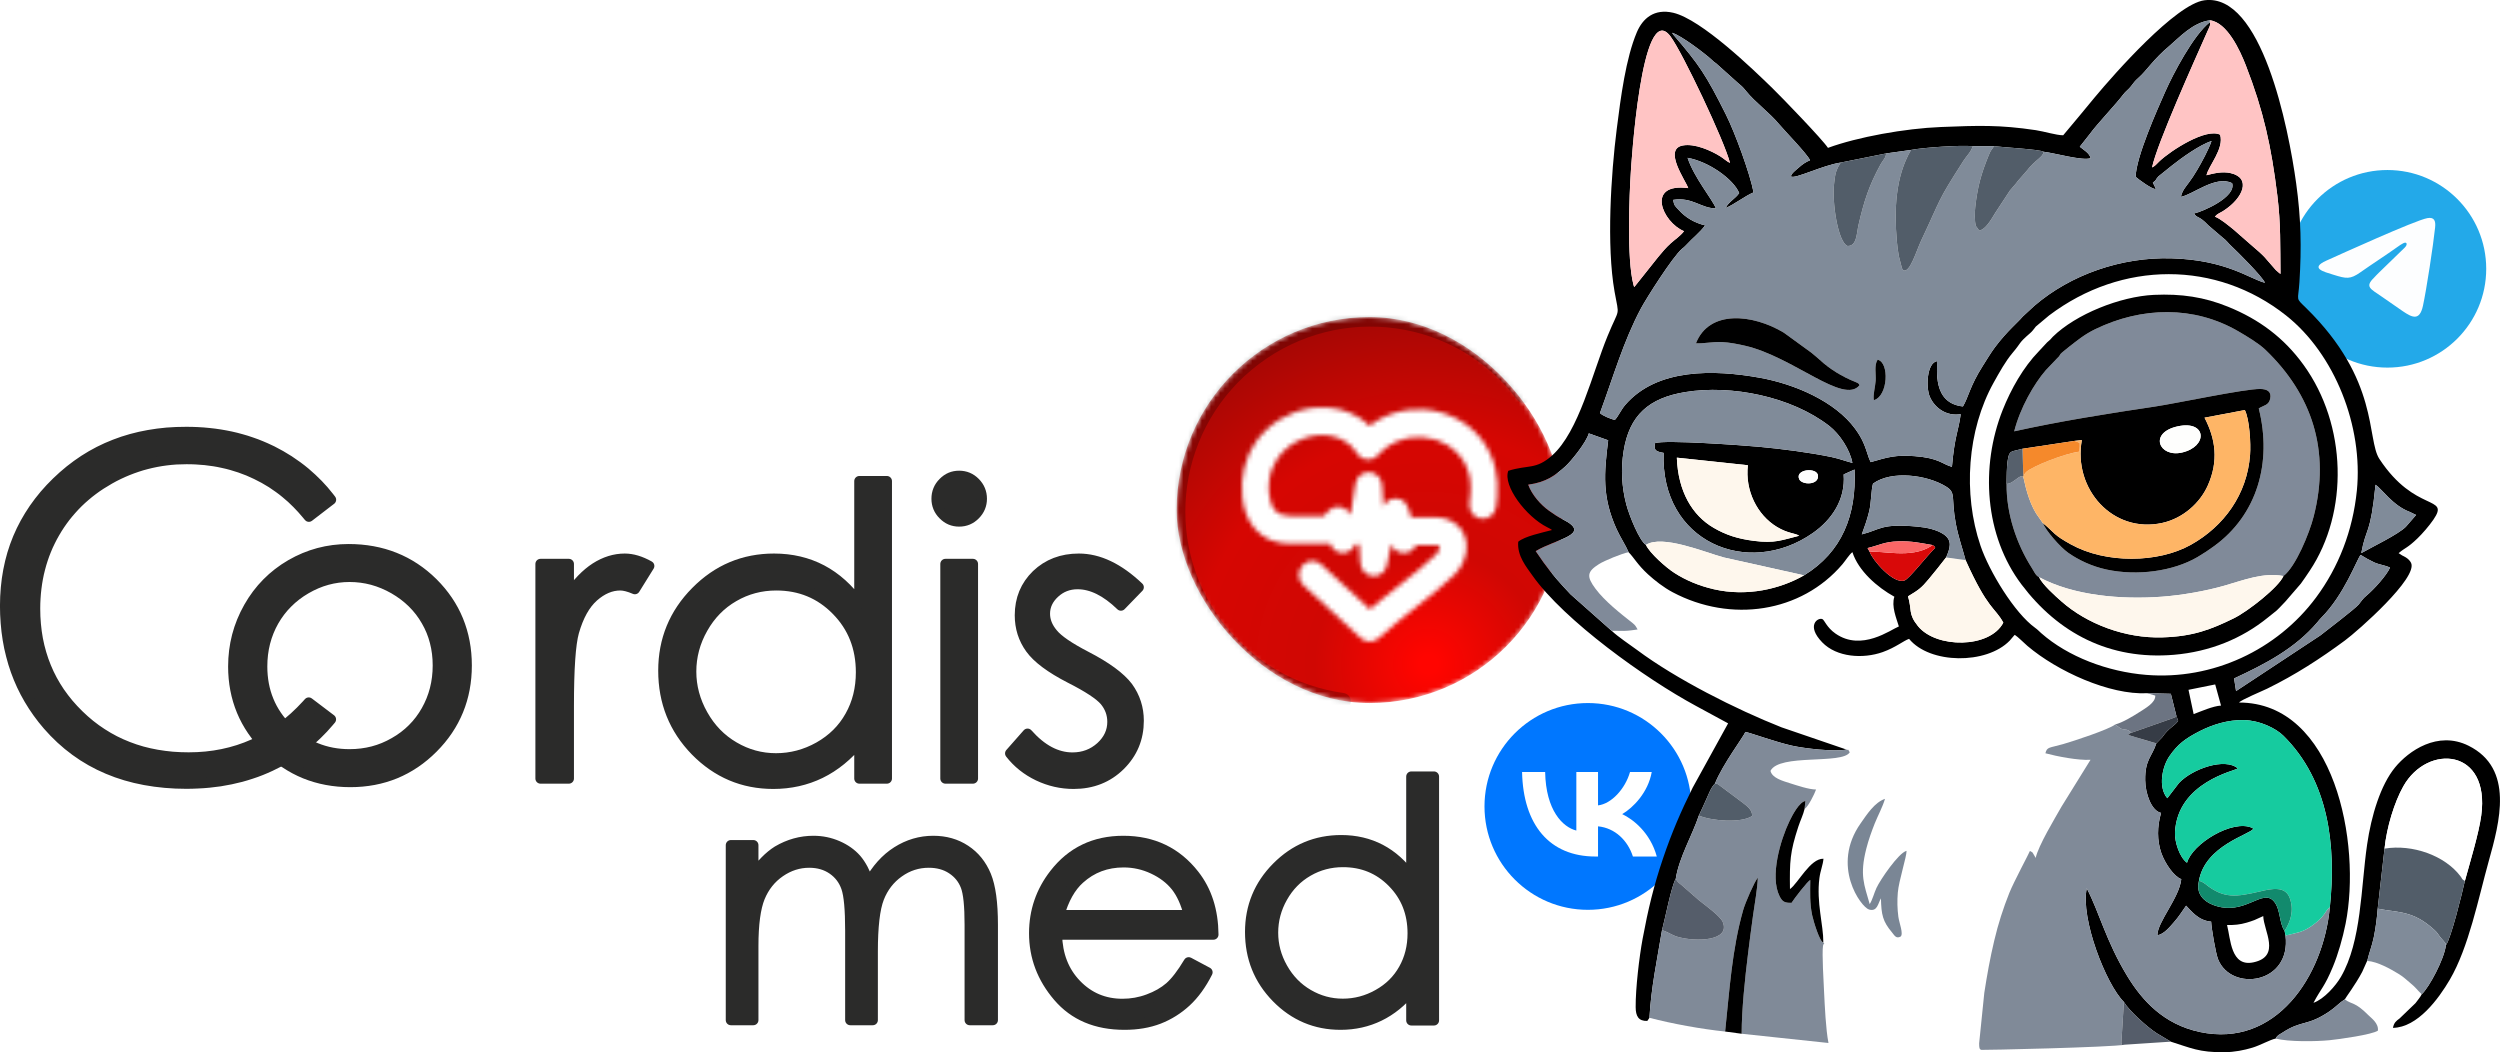 <svg width="544.061" height="229" viewBox="0 0 544.061 229" fill="none" xmlns="http://www.w3.org/2000/svg" xmlns:xlink="http://www.w3.org/1999/xlink">
	<desc>
			Created with Pixso.
	</desc>
	<defs>
		<filter id="filter_207_91_dd" x="233.924" y="47.047" width="119.855" height="127.756" filterUnits="userSpaceOnUse" color-interpolation-filters="sRGB">
			<feFlood flood-opacity="0" result="BackgroundImageFix"/>
			<feBlend mode="normal" in="SourceGraphic" in2="BackgroundImageFix" result="shape"/>
			<feGaussianBlur stdDeviation="6.791" result="effect_layerBlur_1"/>
		</filter>
		<radialGradient gradientTransform="translate(310.912 144.537) rotate(-112.51) scale(87.874 87.874)" cx="0" cy="0" r="1" id="paint_radial_207_89_0" gradientUnits="userSpaceOnUse">
			<stop offset="0.023" stop-color="#FF0500"/>
			<stop offset="0.282" stop-color="#D00703"/>
			<stop offset="0.572" stop-color="#D60602"/>
			<stop offset="1" stop-color="#910805"/>
		</radialGradient>
		<radialGradient gradientTransform="translate(310.912 144.537) rotate(-112.51) scale(87.874 87.874)" cx="0" cy="0" r="1" id="paint_radial_207_90_0" gradientUnits="userSpaceOnUse">
			<stop offset="0.023" stop-color="#FF0500"/>
			<stop offset="0.282" stop-color="#D00703"/>
			<stop offset="0.572" stop-color="#D60602"/>
			<stop offset="1" stop-color="#910805"/>
		</radialGradient>
	</defs>
	<path id="path" d="M71.45 109.2L67.22 112.45L66.77 111.91C66.41 111.47 66.05 111.06 65.73 110.71C65.39 110.33 65.03 109.95 64.65 109.57C64.27 109.18 63.86 108.79 63.45 108.41C63.03 108.03 62.61 107.67 62.19 107.33C61.72 106.93 61.21 106.54 60.68 106.16C60.15 105.77 59.62 105.41 59.11 105.08C58.57 104.75 58.03 104.42 57.47 104.11C56.91 103.8 56.33 103.5 55.76 103.23C55.18 102.95 54.59 102.68 54.01 102.44C53.43 102.21 52.84 101.99 52.22 101.77C51.61 101.56 51 101.37 50.38 101.2C49.78 101.03 49.15 100.87 48.51 100.74C47.86 100.59 47.22 100.47 46.6 100.37C45.97 100.27 45.31 100.18 44.64 100.11C43.98 100.04 43.31 99.99 42.64 99.96C41.98 99.92 41.3 99.91 40.59 99.91C39.82 99.91 39.08 99.93 38.36 99.97C37.61 100.02 36.88 100.09 36.17 100.18C35.43 100.27 34.72 100.39 34.02 100.52C33.3 100.66 32.59 100.82 31.9 101C31.19 101.18 30.5 101.38 29.83 101.61C29.14 101.84 28.46 102.09 27.79 102.36C27.12 102.63 26.46 102.92 25.8 103.24C25.15 103.55 24.5 103.89 23.85 104.26C23.2 104.63 22.57 105.01 21.98 105.39C21.37 105.78 20.78 106.19 20.21 106.62C19.63 107.05 19.08 107.49 18.56 107.94C18.02 108.4 17.5 108.87 17 109.36C16.51 109.84 16.03 110.35 15.57 110.87C15.1 111.4 14.65 111.93 14.23 112.47C13.81 113.02 13.4 113.58 13.01 114.16C12.62 114.74 12.25 115.34 11.9 115.95C11.54 116.56 11.21 117.18 10.91 117.8C10.6 118.42 10.31 119.06 10.04 119.73C9.77 120.38 9.53 121.04 9.31 121.71C9.08 122.41 8.88 123.09 8.71 123.76C8.53 124.44 8.37 125.14 8.24 125.86C8.11 126.55 8 127.26 7.91 128C7.82 128.73 7.75 129.47 7.71 130.19C7.66 130.92 7.64 131.67 7.64 132.44C7.64 133.62 7.69 134.75 7.79 135.84C7.89 136.93 8.03 138.01 8.23 139.08C8.43 140.14 8.68 141.18 8.98 142.19C9.28 143.2 9.62 144.19 10.02 145.15C10.41 146.11 10.86 147.05 11.35 147.97C11.85 148.89 12.39 149.78 12.98 150.65C13.58 151.51 14.22 152.36 14.91 153.18C15.61 154 16.35 154.8 17.14 155.57C17.94 156.35 18.75 157.07 19.58 157.74C20.43 158.42 21.3 159.05 22.19 159.62C23.09 160.2 24.01 160.74 24.95 161.22C25.89 161.7 26.87 162.13 27.87 162.52C28.86 162.91 29.89 163.25 30.93 163.54C31.97 163.83 33.05 164.06 34.15 164.26C35.25 164.45 36.38 164.6 37.52 164.7C38.67 164.79 39.85 164.84 41.05 164.84C43.62 164.84 46.08 164.6 48.44 164.11C50.78 163.63 53.03 162.91 55.19 161.94C57.31 160.99 59.33 159.79 61.25 158.37C63.18 156.95 65.01 155.28 66.74 153.39L67.19 152.89L72.02 156.55L71.52 157.14C71.15 157.58 70.76 158.02 70.36 158.45C69.96 158.88 69.55 159.3 69.12 159.71C68.68 160.14 68.22 160.57 67.74 160.98C67.28 161.39 66.8 161.79 66.3 162.18C65.73 162.63 65.15 163.06 64.56 163.48C63.96 163.89 63.36 164.28 62.73 164.67C62.12 165.04 61.48 165.41 60.82 165.76C60.16 166.11 59.5 166.44 58.83 166.75C58.15 167.07 57.46 167.36 56.77 167.64C56.08 167.92 55.37 168.17 54.63 168.41C53.91 168.65 53.18 168.87 52.44 169.07C51.71 169.26 50.96 169.44 50.19 169.6C49.42 169.76 48.65 169.9 47.88 170.02C47.12 170.13 46.34 170.23 45.51 170.31C44.71 170.39 43.9 170.45 43.09 170.48C42.24 170.52 41.4 170.55 40.59 170.55C37.41 170.55 34.39 170.28 31.53 169.75C28.67 169.22 25.98 168.43 23.46 167.36C20.94 166.3 18.59 164.98 16.41 163.38C14.23 161.79 12.22 159.93 10.38 157.81C9.61 156.92 8.89 156.01 8.21 155.06C7.55 154.14 6.92 153.17 6.33 152.17C5.74 151.17 5.21 150.15 4.73 149.13C4.26 148.11 3.82 147.05 3.43 145.96C3.05 144.89 2.71 143.78 2.42 142.63C2.12 141.5 1.88 140.34 1.69 139.17C1.5 137.99 1.35 136.79 1.26 135.58C1.16 134.35 1.11 133.1 1.11 131.84C1.11 130.53 1.17 129.22 1.29 127.92C1.4 126.63 1.58 125.38 1.81 124.16C2.04 122.92 2.34 121.72 2.68 120.55C3.03 119.38 3.44 118.23 3.91 117.1C4.38 115.99 4.9 114.89 5.49 113.82C6.08 112.75 6.72 111.71 7.42 110.69C8.12 109.68 8.88 108.69 9.69 107.73C10.51 106.77 11.38 105.84 12.32 104.93C13.26 104.02 14.22 103.17 15.21 102.37C16.21 101.57 17.24 100.83 18.29 100.14C19.34 99.46 20.43 98.83 21.54 98.26C22.66 97.69 23.8 97.18 24.97 96.73C26.14 96.27 27.35 95.87 28.58 95.53C29.82 95.19 31.09 94.9 32.37 94.68C33.67 94.45 34.99 94.28 36.34 94.16C37.7 94.05 39.08 94 40.49 94C41.31 94 42.15 94.01 43 94.06C43.84 94.1 44.66 94.16 45.48 94.25C46.28 94.33 47.08 94.43 47.88 94.56C48.7 94.69 49.48 94.84 50.23 95C50.97 95.16 51.73 95.35 52.5 95.57C53.22 95.76 53.96 96 54.7 96.26C55.43 96.5 56.14 96.77 56.85 97.07C57.51 97.34 58.15 97.63 58.77 97.93L59.18 98.12C59.83 98.45 60.46 98.78 61.07 99.13C61.69 99.48 62.29 99.85 62.87 100.22C63.49 100.63 64.1 101.05 64.69 101.48C65.29 101.92 65.87 102.37 66.43 102.84C66.91 103.25 67.39 103.67 67.86 104.11C68.33 104.54 68.78 104.99 69.23 105.45C69.66 105.9 70.07 106.35 70.45 106.78C70.85 107.25 71.23 107.71 71.59 108.17L72.04 108.75L71.45 109.2Z" fill="#2B2B2A" fill-opacity="1" fill-rule="evenodd"/>
	<path id="path" d="M67.22 112.45L66.77 111.91C66.41 111.47 66.05 111.06 65.73 110.71C65.39 110.33 65.03 109.95 64.65 109.57C64.27 109.18 63.86 108.79 63.45 108.41C63.03 108.03 62.61 107.67 62.19 107.33C61.72 106.93 61.21 106.54 60.68 106.16C60.15 105.77 59.62 105.41 59.11 105.08C58.57 104.75 58.03 104.42 57.47 104.11C56.91 103.8 56.33 103.5 55.76 103.23C55.18 102.95 54.59 102.68 54.01 102.44C53.43 102.21 52.84 101.99 52.22 101.77C51.61 101.56 51 101.37 50.38 101.2C49.78 101.03 49.15 100.87 48.51 100.74C47.86 100.59 47.22 100.47 46.6 100.37C45.97 100.27 45.31 100.18 44.64 100.11C43.98 100.04 43.31 99.99 42.64 99.96C41.98 99.92 41.3 99.91 40.59 99.91C39.82 99.91 39.08 99.93 38.36 99.97C37.61 100.02 36.88 100.09 36.17 100.18C35.43 100.27 34.72 100.39 34.02 100.52C33.3 100.66 32.59 100.82 31.9 101C31.19 101.18 30.5 101.38 29.83 101.61C29.14 101.84 28.46 102.09 27.79 102.36C27.12 102.63 26.46 102.92 25.8 103.24C25.15 103.55 24.5 103.89 23.85 104.26C23.2 104.63 22.57 105.01 21.98 105.39C21.37 105.78 20.78 106.19 20.21 106.62C19.63 107.05 19.08 107.49 18.56 107.94C18.02 108.4 17.5 108.87 17 109.36C16.51 109.84 16.03 110.35 15.57 110.87C15.1 111.4 14.65 111.93 14.23 112.47C13.81 113.02 13.4 113.58 13.01 114.16C12.62 114.74 12.25 115.34 11.9 115.95C11.54 116.56 11.21 117.18 10.91 117.8C10.6 118.42 10.31 119.06 10.04 119.73C9.77 120.38 9.53 121.04 9.31 121.71C9.08 122.41 8.88 123.09 8.71 123.76C8.53 124.44 8.37 125.14 8.24 125.86C8.11 126.55 8 127.26 7.91 128C7.82 128.73 7.75 129.47 7.71 130.19C7.66 130.92 7.64 131.67 7.64 132.44C7.64 133.62 7.69 134.75 7.79 135.84C7.89 136.93 8.03 138.01 8.23 139.08C8.43 140.14 8.68 141.18 8.98 142.19C9.28 143.2 9.62 144.19 10.02 145.15C10.41 146.11 10.86 147.05 11.35 147.97C11.85 148.89 12.39 149.78 12.98 150.65C13.58 151.51 14.22 152.36 14.91 153.18C15.61 154 16.35 154.8 17.14 155.57C17.94 156.35 18.75 157.07 19.58 157.74C20.43 158.42 21.3 159.05 22.19 159.62C23.09 160.2 24.01 160.74 24.95 161.22C25.89 161.7 26.87 162.13 27.87 162.52C28.86 162.91 29.89 163.25 30.93 163.54C31.97 163.83 33.05 164.06 34.15 164.26C35.25 164.45 36.38 164.6 37.52 164.7C38.67 164.79 39.85 164.84 41.05 164.84C43.62 164.84 46.08 164.6 48.44 164.11C50.78 163.63 53.03 162.91 55.19 161.94C57.31 160.99 59.33 159.79 61.25 158.37C63.18 156.95 65.01 155.28 66.74 153.39L67.19 152.89L72.02 156.55L71.52 157.14C71.15 157.58 70.76 158.02 70.36 158.45C69.96 158.88 69.55 159.3 69.12 159.71C68.68 160.14 68.22 160.57 67.74 160.98C67.28 161.39 66.8 161.79 66.3 162.18C65.73 162.63 65.15 163.06 64.56 163.48C63.96 163.89 63.36 164.28 62.73 164.67C62.12 165.04 61.48 165.41 60.82 165.76C60.16 166.11 59.5 166.44 58.83 166.75C58.15 167.07 57.46 167.36 56.77 167.64C56.08 167.92 55.37 168.17 54.63 168.41C53.91 168.65 53.18 168.87 52.44 169.07C51.71 169.26 50.96 169.44 50.19 169.6C49.42 169.76 48.65 169.9 47.88 170.02C47.12 170.13 46.34 170.23 45.51 170.31C44.71 170.39 43.9 170.45 43.09 170.48C42.24 170.52 41.4 170.55 40.59 170.55C37.41 170.55 34.39 170.28 31.53 169.75C28.67 169.22 25.98 168.43 23.46 167.36C20.94 166.3 18.59 164.98 16.41 163.38C14.23 161.79 12.22 159.93 10.38 157.81C9.61 156.92 8.89 156.01 8.21 155.06C7.55 154.14 6.92 153.17 6.33 152.17C5.74 151.17 5.21 150.15 4.73 149.13C4.26 148.11 3.82 147.05 3.43 145.96C3.05 144.89 2.71 143.78 2.42 142.63C2.12 141.5 1.88 140.34 1.69 139.17C1.5 137.99 1.35 136.79 1.26 135.58C1.16 134.35 1.11 133.1 1.11 131.84C1.11 130.53 1.17 129.22 1.29 127.92C1.4 126.63 1.58 125.38 1.81 124.16C2.04 122.92 2.34 121.72 2.68 120.55C3.03 119.38 3.44 118.23 3.91 117.1C4.38 115.99 4.9 114.89 5.49 113.82C6.08 112.75 6.72 111.71 7.42 110.69C8.12 109.68 8.88 108.69 9.69 107.73C10.51 106.77 11.38 105.84 12.32 104.93C13.26 104.02 14.22 103.17 15.21 102.37C16.21 101.57 17.24 100.83 18.29 100.14C19.34 99.46 20.43 98.83 21.54 98.26C22.66 97.69 23.8 97.18 24.97 96.73C26.14 96.27 27.35 95.87 28.58 95.53C29.82 95.19 31.09 94.9 32.37 94.68C33.67 94.45 34.99 94.28 36.34 94.16C37.7 94.05 39.08 94 40.49 94C41.31 94 42.15 94.01 43 94.06C43.84 94.1 44.66 94.16 45.48 94.25C46.28 94.33 47.08 94.43 47.88 94.56C48.7 94.69 49.48 94.84 50.23 95C50.97 95.16 51.73 95.35 52.5 95.57C53.22 95.76 53.96 96 54.7 96.26C55.43 96.5 56.14 96.77 56.85 97.07C57.51 97.34 58.15 97.63 58.77 97.93L59.18 98.12C59.83 98.45 60.46 98.78 61.07 99.13C61.69 99.48 62.29 99.85 62.87 100.22C63.49 100.63 64.1 101.05 64.69 101.48C65.29 101.92 65.87 102.37 66.43 102.84C66.91 103.25 67.39 103.67 67.86 104.11C68.33 104.54 68.78 104.99 69.23 105.45C69.66 105.9 70.07 106.35 70.45 106.78C70.85 107.25 71.23 107.71 71.59 108.17L72.04 108.75L71.45 109.2L67.22 112.45Z" stroke="#2B2B2A" stroke-opacity="1" stroke-width="2.232" stroke-linejoin="round"/>
	<path id="path" d="M75.86 119.51C79.49 119.51 82.85 120.12 85.9 121.34C88.96 122.56 91.73 124.39 94.19 126.82C96.64 129.26 98.49 131.98 99.72 134.99C100.95 138 101.57 141.27 101.57 144.82C101.57 148.35 100.96 151.61 99.73 154.61C98.5 157.62 96.66 160.35 94.21 162.8C91.76 165.26 89.03 167.1 86.03 168.34C83.03 169.57 79.77 170.19 76.24 170.19C72.68 170.19 69.39 169.57 66.37 168.35C63.35 167.12 60.61 165.28 58.15 162.83C55.69 160.39 53.84 157.68 52.61 154.72C51.38 151.75 50.76 148.52 50.76 145.05C50.76 142.74 51.04 140.52 51.6 138.36C52.16 136.22 53 134.16 54.12 132.18C55.24 130.19 56.57 128.43 58.1 126.88C59.63 125.33 61.37 123.99 63.3 122.87C65.24 121.75 67.25 120.91 69.34 120.35C71.44 119.79 73.62 119.51 75.86 119.51ZM76.07 125.54C74.4 125.54 72.77 125.76 71.2 126.19C69.62 126.62 68.08 127.28 66.58 128.15C65.08 129.02 63.75 130.04 62.59 131.21C61.42 132.37 60.41 133.7 59.57 135.17C58.74 136.64 58.11 138.2 57.69 139.84C57.27 141.49 57.06 143.22 57.06 145.04C57.06 147.73 57.52 150.2 58.45 152.46C59.37 154.72 60.77 156.77 62.63 158.61C64.49 160.46 66.54 161.85 68.77 162.77C71.01 163.69 73.44 164.15 76.07 164.15C77.83 164.15 79.53 163.94 81.14 163.52C82.76 163.1 84.31 162.46 85.8 161.6C87.29 160.76 88.62 159.75 89.78 158.59C90.94 157.44 91.94 156.12 92.77 154.65C93.6 153.18 94.23 151.63 94.65 149.99C95.07 148.35 95.28 146.62 95.28 144.81C95.28 143.01 95.07 141.3 94.65 139.69C94.24 138.07 93.61 136.54 92.77 135.1C91.95 133.66 90.94 132.35 89.77 131.2C88.59 130.04 87.24 129.02 85.73 128.15C84.21 127.28 82.64 126.63 81.04 126.19C79.43 125.76 77.77 125.54 76.07 125.54Z" fill="#2B2B2A" fill-opacity="1" fill-rule="nonzero"/>
	<path id="path" d="M85.9 121.34C88.96 122.56 91.73 124.39 94.19 126.82C96.64 129.26 98.49 131.98 99.72 134.99C100.95 138 101.57 141.27 101.57 144.82C101.57 148.35 100.96 151.61 99.73 154.61C98.5 157.62 96.66 160.35 94.21 162.8C91.76 165.26 89.03 167.1 86.03 168.34C83.03 169.57 79.77 170.19 76.24 170.19C72.68 170.19 69.39 169.57 66.37 168.35C63.35 167.12 60.61 165.28 58.15 162.83C55.69 160.39 53.84 157.68 52.61 154.72C51.38 151.75 50.76 148.52 50.76 145.05C50.76 142.74 51.04 140.52 51.6 138.36C52.16 136.22 53 134.16 54.12 132.18C55.24 130.19 56.57 128.43 58.1 126.88C59.63 125.33 61.37 123.99 63.3 122.87C65.24 121.75 67.25 120.91 69.34 120.35C71.44 119.79 73.62 119.51 75.86 119.51C79.49 119.51 82.85 120.12 85.9 121.34ZM71.2 126.19C69.62 126.62 68.08 127.28 66.58 128.15C65.08 129.02 63.75 130.04 62.59 131.21C61.42 132.37 60.41 133.7 59.57 135.17C58.74 136.64 58.11 138.2 57.69 139.84C57.27 141.49 57.06 143.22 57.06 145.04C57.06 147.73 57.52 150.2 58.45 152.46C59.37 154.72 60.77 156.77 62.63 158.61C64.49 160.46 66.54 161.85 68.77 162.77C71.01 163.69 73.44 164.15 76.07 164.15C77.83 164.15 79.53 163.94 81.14 163.52C82.76 163.1 84.31 162.46 85.8 161.6C87.29 160.76 88.62 159.75 89.78 158.59C90.94 157.44 91.94 156.12 92.77 154.65C93.6 153.18 94.23 151.63 94.65 149.99C95.07 148.35 95.28 146.62 95.28 144.81C95.28 143.01 95.07 141.3 94.65 139.69C94.24 138.07 93.61 136.54 92.77 135.1C91.95 133.66 90.94 132.35 89.77 131.2C88.59 130.04 87.24 129.02 85.73 128.15C84.21 127.28 82.64 126.63 81.04 126.19C79.43 125.76 77.77 125.54 76.07 125.54C74.4 125.54 72.77 125.76 71.2 126.19Z" stroke="#2B2B2A" stroke-opacity="1" stroke-width="2.232" stroke-linejoin="round"/>
	<path id="path" d="M117.63 122.73L123.79 122.73L123.79 129.56C125.62 126.86 127.56 124.87 129.6 123.55C131.64 122.25 133.76 121.58 135.96 121.58C137.63 121.58 139.4 122.11 141.29 123.17L138.16 128.21C136.9 127.67 135.84 127.39 134.98 127.39C132.97 127.39 131.03 128.21 129.17 129.85C127.31 131.5 125.89 134.06 124.9 137.52C124.16 140.17 123.79 145.55 123.79 153.64L123.79 169.43L117.63 169.43L117.63 122.73Z" fill="#2B2B2A" fill-opacity="1" fill-rule="nonzero"/>
	<path id="path" d="M123.79 122.73L123.79 129.56C125.62 126.86 127.56 124.87 129.6 123.55C131.64 122.25 133.76 121.58 135.96 121.58C137.63 121.58 139.4 122.11 141.29 123.17L138.16 128.21C136.9 127.67 135.84 127.39 134.98 127.39C132.97 127.39 131.03 128.21 129.17 129.85C127.31 131.5 125.89 134.06 124.9 137.52C124.16 140.17 123.79 145.55 123.79 153.64L123.79 169.43L117.63 169.43L117.63 122.73L123.79 122.73Z" stroke="#2B2B2A" stroke-opacity="1" stroke-width="2.232" stroke-linejoin="round"/>
	<path id="path" d="M193 104.7L193 169.43L187.02 169.43L187.02 161.4C184.49 164.46 181.68 166.76 178.54 168.29C175.42 169.81 171.99 170.58 168.28 170.58C161.69 170.58 156.04 168.18 151.36 163.41C146.69 158.61 144.36 152.81 144.36 145.94C144.36 139.25 146.72 133.5 151.44 128.74C156.15 123.97 161.82 121.58 168.46 121.58C172.28 121.58 175.74 122.4 178.85 124.03C181.94 125.66 184.67 128.11 187.02 131.38L187.02 104.7L193 104.7ZM168.93 127.39C165.59 127.39 162.49 128.21 159.68 129.85C156.85 131.48 154.61 133.78 152.94 136.74C151.26 139.7 150.42 142.84 150.42 146.15C150.42 149.42 151.26 152.56 152.95 155.55C154.63 158.54 156.89 160.87 159.74 162.53C162.58 164.2 165.63 165.03 168.88 165.03C172.15 165.03 175.27 164.21 178.21 162.56C181.15 160.9 183.41 158.67 184.99 155.84C186.58 153.03 187.37 149.85 187.37 146.31C187.37 140.93 185.6 136.43 182.03 132.81C178.48 129.19 174.12 127.39 168.93 127.39Z" fill="#2B2B2A" fill-opacity="1" fill-rule="nonzero"/>
	<path id="path" d="M193 169.43L187.02 169.43L187.02 161.4C184.49 164.46 181.68 166.76 178.54 168.29C175.42 169.81 171.99 170.58 168.28 170.58C161.69 170.58 156.04 168.18 151.36 163.41C146.69 158.61 144.36 152.81 144.36 145.94C144.36 139.25 146.72 133.5 151.44 128.74C156.15 123.97 161.82 121.58 168.46 121.58C172.28 121.58 175.74 122.4 178.85 124.03C181.94 125.66 184.67 128.11 187.02 131.38L187.02 104.7L193 104.7L193 169.43ZM159.68 129.85C156.85 131.48 154.61 133.78 152.94 136.74C151.26 139.7 150.42 142.84 150.42 146.15C150.42 149.42 151.26 152.56 152.95 155.55C154.63 158.54 156.89 160.87 159.74 162.53C162.58 164.2 165.63 165.03 168.88 165.03C172.15 165.03 175.27 164.21 178.21 162.56C181.15 160.9 183.41 158.67 184.99 155.84C186.58 153.03 187.37 149.85 187.37 146.31C187.37 140.93 185.6 136.43 182.03 132.81C178.48 129.19 174.12 127.39 168.93 127.39C165.59 127.39 162.49 128.21 159.68 129.85Z" stroke="#2B2B2A" stroke-opacity="1" stroke-width="2.232" stroke-linejoin="round"/>
	<path id="path" d="M208.73 103.55C210.09 103.55 211.25 104.03 212.22 105.02C213.18 105.99 213.67 107.17 213.67 108.54C213.67 109.88 213.18 111.06 212.22 112.02C211.25 113.01 210.09 113.49 208.73 113.49C207.38 113.49 206.24 113.01 205.27 112.02C204.3 111.06 203.82 109.88 203.82 108.54C203.82 107.17 204.3 105.99 205.27 105.02C206.24 104.03 207.38 103.55 208.73 103.55ZM205.75 122.73L211.73 122.73L211.73 169.43L205.75 169.43L205.75 122.73Z" fill="#2B2B2A" fill-opacity="1" fill-rule="nonzero"/>
	<path id="path" d="M212.22 105.02C213.18 105.99 213.67 107.17 213.67 108.54C213.67 109.88 213.18 111.06 212.22 112.02C211.25 113.01 210.09 113.49 208.73 113.49C207.38 113.49 206.24 113.01 205.27 112.02C204.3 111.06 203.82 109.88 203.82 108.54C203.82 107.17 204.3 105.99 205.27 105.02C206.24 104.03 207.38 103.55 208.73 103.55C210.09 103.55 211.25 104.03 212.22 105.02ZM211.73 122.73L211.73 169.43L205.75 169.43L205.75 122.73L211.73 122.73Z" stroke="#2B2B2A" stroke-opacity="1" stroke-width="2.232" stroke-linejoin="round"/>
	<path id="path" d="M247.81 127.8L243.94 131.79C240.73 128.68 237.58 127.12 234.51 127.12C232.56 127.12 230.89 127.77 229.5 129.06C228.11 130.34 227.4 131.85 227.4 133.56C227.4 135.07 227.97 136.52 229.12 137.88C230.26 139.29 232.68 140.93 236.34 142.83C240.8 145.13 243.83 147.37 245.45 149.51C247.02 151.68 247.81 154.13 247.81 156.84C247.81 160.68 246.46 163.92 243.76 166.59C241.07 169.24 237.69 170.58 233.65 170.58C230.95 170.58 228.38 169.99 225.92 168.82C223.47 167.64 221.45 166.03 219.84 163.96L223.62 159.67C226.69 163.13 229.95 164.86 233.4 164.86C235.8 164.86 237.85 164.08 239.56 162.54C241.24 161 242.09 159.18 242.09 157.1C242.09 155.39 241.53 153.86 240.42 152.52C239.29 151.2 236.77 149.54 232.84 147.55C228.62 145.38 225.75 143.23 224.24 141.13C222.71 139.01 221.95 136.61 221.95 133.9C221.95 130.36 223.17 127.44 225.58 125.09C228.02 122.76 231.08 121.58 234.79 121.58C239.1 121.58 243.44 123.65 247.81 127.8Z" fill="#2B2B2A" fill-opacity="1" fill-rule="nonzero"/>
	<path id="path" d="M243.94 131.79C240.73 128.68 237.58 127.12 234.51 127.12C232.56 127.12 230.89 127.77 229.5 129.06C228.11 130.34 227.4 131.85 227.4 133.56C227.4 135.07 227.97 136.52 229.12 137.88C230.26 139.29 232.68 140.93 236.34 142.83C240.8 145.13 243.83 147.37 245.45 149.51C247.02 151.68 247.81 154.13 247.81 156.84C247.81 160.68 246.46 163.92 243.76 166.59C241.07 169.24 237.69 170.58 233.65 170.58C230.95 170.58 228.38 169.99 225.92 168.82C223.47 167.64 221.45 166.03 219.84 163.96L223.62 159.67C226.69 163.13 229.95 164.86 233.4 164.86C235.8 164.86 237.85 164.08 239.56 162.54C241.24 161 242.09 159.18 242.09 157.1C242.09 155.39 241.53 153.86 240.42 152.52C239.29 151.2 236.77 149.54 232.84 147.55C228.62 145.38 225.75 143.23 224.24 141.13C222.71 139.01 221.95 136.61 221.95 133.9C221.95 130.36 223.17 127.44 225.58 125.09C228.02 122.76 231.08 121.58 234.79 121.58C239.1 121.58 243.44 123.65 247.81 127.8L243.94 131.79Z" stroke="#2B2B2A" stroke-opacity="1" stroke-width="2.232" stroke-linejoin="round"/>
	<path id="path" d="M159.06 183.93L163.94 183.93L163.94 190.51C165.65 188.09 167.4 186.31 169.2 185.18C171.68 183.72 174.29 183 177.02 183C178.87 183 180.62 183.36 182.28 184.08C183.94 184.8 185.3 185.77 186.35 186.96C187.4 188.17 188.31 189.89 189.09 192.14C190.72 189.15 192.76 186.88 195.2 185.33C197.66 183.77 200.29 183 203.11 183C205.75 183 208.08 183.66 210.09 184.99C212.11 186.32 213.6 188.17 214.59 190.55C215.57 192.93 216.06 196.49 216.06 201.24L216.06 222L211.03 222L211.03 201.23C211.03 197.14 210.75 194.35 210.16 192.82C209.57 191.29 208.58 190.06 207.17 189.13C205.76 188.19 204.08 187.73 202.12 187.73C199.75 187.73 197.57 188.43 195.61 189.83C193.64 191.23 192.2 193.09 191.29 195.42C190.38 197.75 189.93 201.65 189.93 207.1L189.93 222L185.04 222L185.04 202.52C185.04 197.93 184.76 194.81 184.18 193.16C183.61 191.52 182.62 190.2 181.19 189.21C179.76 188.22 178.07 187.73 176.11 187.73C173.83 187.73 171.71 188.41 169.74 189.77C167.77 191.13 166.31 192.97 165.36 195.28C164.42 197.59 163.94 201.12 163.94 205.88L163.94 222L159.06 222L159.06 183.93Z" fill="#2B2B2A" fill-opacity="1" fill-rule="nonzero"/>
	<path id="path" d="M163.94 183.93L163.94 190.51C165.65 188.09 167.4 186.31 169.2 185.18C171.68 183.72 174.29 183 177.02 183C178.87 183 180.62 183.36 182.28 184.08C183.94 184.8 185.3 185.77 186.35 186.96C187.4 188.17 188.31 189.89 189.09 192.14C190.72 189.15 192.76 186.88 195.2 185.33C197.66 183.77 200.29 183 203.11 183C205.75 183 208.08 183.66 210.09 184.99C212.11 186.32 213.6 188.17 214.59 190.55C215.57 192.93 216.06 196.49 216.06 201.24L216.06 222L211.03 222L211.03 201.23C211.03 197.14 210.75 194.35 210.16 192.82C209.57 191.29 208.58 190.06 207.17 189.13C205.76 188.19 204.08 187.73 202.12 187.73C199.75 187.73 197.57 188.43 195.61 189.83C193.64 191.23 192.2 193.09 191.29 195.42C190.38 197.75 189.93 201.65 189.93 207.1L189.93 222L185.04 222L185.04 202.52C185.04 197.93 184.76 194.81 184.18 193.16C183.61 191.52 182.62 190.2 181.19 189.21C179.76 188.22 178.07 187.73 176.11 187.73C173.83 187.73 171.71 188.41 169.74 189.77C167.77 191.13 166.31 192.97 165.36 195.28C164.42 197.59 163.94 201.12 163.94 205.88L163.94 222L159.06 222L159.06 183.93L163.94 183.93Z" stroke="#2B2B2A" stroke-opacity="1" stroke-width="2.232" stroke-linejoin="round"/>
	<path id="path" d="M258.69 209.42L262.78 211.6C261.44 214.25 259.89 216.39 258.12 218.02C256.37 219.63 254.39 220.87 252.19 221.73C249.98 222.58 247.5 223 244.72 223C238.55 223 233.75 220.96 230.27 216.89C226.79 212.82 225.06 208.23 225.06 203.1C225.06 198.28 226.54 193.97 229.48 190.2C233.2 185.4 238.2 183 244.45 183C250.89 183 256.04 185.46 259.89 190.38C262.62 193.85 264.01 198.18 264.06 203.39L230.02 203.39C230.12 207.81 231.52 211.42 234.23 214.23C236.95 217.06 240.3 218.47 244.28 218.47C246.21 218.47 248.09 218.14 249.91 217.46C251.73 216.79 253.28 215.91 254.56 214.8C255.83 213.68 257.21 211.9 258.69 209.42ZM258.74 199.15C258.09 196.53 257.14 194.45 255.91 192.88C254.65 191.31 253.01 190.06 250.96 189.1C248.92 188.14 246.77 187.66 244.52 187.66C240.8 187.66 237.61 188.86 234.94 191.27C232.98 193.03 231.51 195.65 230.51 199.15L258.74 199.15Z" fill="#2B2B2A" fill-opacity="1" fill-rule="nonzero"/>
	<path id="path" d="M262.78 211.6C261.44 214.25 259.89 216.39 258.12 218.02C256.37 219.63 254.39 220.87 252.19 221.73C249.98 222.58 247.5 223 244.72 223C238.55 223 233.75 220.96 230.27 216.89C226.79 212.82 225.06 208.23 225.06 203.1C225.06 198.28 226.54 193.97 229.48 190.2C233.2 185.4 238.2 183 244.45 183C250.89 183 256.04 185.46 259.89 190.38C262.62 193.85 264.01 198.18 264.06 203.39L230.02 203.39C230.12 207.81 231.52 211.42 234.23 214.23C236.95 217.06 240.3 218.47 244.28 218.47C246.21 218.47 248.09 218.14 249.91 217.46C251.73 216.79 253.28 215.91 254.56 214.8C255.83 213.68 257.21 211.9 258.69 209.42L262.78 211.6ZM255.91 192.88C254.65 191.31 253.01 190.06 250.96 189.1C248.92 188.14 246.77 187.66 244.52 187.66C240.8 187.66 237.61 188.86 234.94 191.27C232.98 193.03 231.51 195.65 230.51 199.15L258.74 199.15C258.09 196.53 257.14 194.45 255.91 192.88Z" stroke="#2B2B2A" stroke-opacity="1" stroke-width="2.232" stroke-linejoin="round"/>
	<path id="path" d="M312.06 169L312.06 222.06L307.14 222.06L307.14 215.47C305.07 217.99 302.75 219.87 300.17 221.12C297.6 222.37 294.78 223 291.73 223C286.31 223 281.66 221.04 277.82 217.12C273.97 213.19 272.06 208.43 272.06 202.81C272.06 197.32 274 192.6 277.88 188.7C281.75 184.8 286.42 182.84 291.88 182.84C295.02 182.84 297.87 183.51 300.42 184.84C302.97 186.18 305.21 188.18 307.14 190.86L307.14 169L312.06 169ZM292.26 187.6C289.51 187.6 286.97 188.27 284.66 189.61C282.33 190.95 280.48 192.84 279.11 195.26C277.73 197.69 277.05 200.26 277.05 202.98C277.05 205.66 277.73 208.23 279.12 210.68C280.51 213.13 282.36 215.04 284.7 216.4C287.04 217.77 289.55 218.45 292.23 218.45C294.91 218.45 297.48 217.78 299.89 216.42C302.32 215.06 304.17 213.24 305.47 210.92C306.78 208.61 307.43 206 307.43 203.11C307.43 198.7 305.97 195.01 303.04 192.04C300.12 189.07 296.53 187.6 292.26 187.6Z" fill="#2B2B2A" fill-opacity="1" fill-rule="nonzero"/>
	<path id="path" d="M312.06 222.06L307.14 222.06L307.14 215.47C305.07 217.99 302.75 219.87 300.17 221.12C297.6 222.37 294.78 223 291.73 223C286.31 223 281.66 221.04 277.82 217.12C273.97 213.19 272.06 208.43 272.06 202.81C272.06 197.32 274 192.6 277.88 188.7C281.75 184.8 286.42 182.84 291.88 182.84C295.02 182.84 297.87 183.51 300.42 184.84C302.97 186.18 305.21 188.18 307.14 190.86L307.14 169L312.06 169L312.06 222.06ZM284.66 189.61C282.33 190.95 280.48 192.84 279.11 195.26C277.73 197.69 277.05 200.26 277.05 202.98C277.05 205.66 277.73 208.23 279.12 210.68C280.51 213.13 282.36 215.04 284.7 216.4C287.04 217.77 289.55 218.45 292.23 218.45C294.91 218.45 297.48 217.78 299.89 216.42C302.32 215.06 304.17 213.24 305.47 210.92C306.78 208.61 307.43 206 307.43 203.11C307.43 198.7 305.97 195.01 303.04 192.04C300.12 189.07 296.53 187.6 292.26 187.6C289.51 187.6 286.97 188.27 284.66 189.61Z" stroke="#2B2B2A" stroke-opacity="1" stroke-width="2.232" stroke-linejoin="round"/>
	<mask id="mask207_89" mask-type="alpha" maskUnits="userSpaceOnUse" x="256.062" y="69" width="84" height="84">
		<rect id="Прямоугольник 14" x="256.062" y="69" rx="42" width="84" height="84" fill="url(#paint_radial_207_89_0)" fill-opacity="1"/>
	</mask>
	<g mask="url(#mask207_89)">
		<rect id="Прямоугольник 14" x="256.062" y="69" rx="42" width="84" height="84" fill="url(#paint_radial_207_90_0)" fill-opacity="1"/>
		<g opacity="0.23" filter="url(#filter_207_91_dd)">
			<path id="Форма 23" d="M292.16 152.61C281.54 151.14 271.5 145.63 264.55 136.41C250.65 117.98 254.39 91.72 272.9 77.76C291.41 63.8 317.68 67.43 331.58 85.87" stroke="#000000" stroke-opacity="1" stroke-width="3.622" stroke-linejoin="round" stroke-linecap="round"/>
		</g>
	</g>
	<g mask="url(#mask207_89)">
		<mask id="mask207_94" mask-type="alpha" maskUnits="userSpaceOnUse" x="270.271" y="88.643" width="55.632" height="50.986">
			<path id="Слияние" d="M319.797 109.436C319.874 108.889 319.942 108.262 319.999 107.553C320.2 105.195 319.871 103.107 319.012 101.287C318.808 100.857 318.575 100.441 318.311 100.041C317.956 99.5 317.56 99.002 317.123 98.547C316.02 97.398 314.654 96.519 313.027 95.91C312.74 95.803 312.451 95.707 312.159 95.623C311.331 95.381 310.478 95.231 309.602 95.166C308.771 95.107 307.949 95.129 307.138 95.232C306.781 95.279 306.426 95.34 306.074 95.418C304.652 95.731 303.365 96.266 302.215 97.023C301.376 97.576 300.609 98.246 299.915 99.035C299.371 99.654 298.696 99.982 297.89 100.021C297.084 100.059 296.382 99.797 295.786 99.232C295.694 99.147 295.608 99.055 295.528 98.957C295.447 98.857 295.373 98.756 295.306 98.648C294.811 97.859 294.227 97.189 293.554 96.635C292.617 95.863 291.507 95.316 290.225 94.996C289.169 94.732 288.063 94.644 286.906 94.734C286.645 94.754 286.386 94.781 286.128 94.818C285.233 94.947 284.352 95.18 283.485 95.516C282.569 95.869 281.716 96.32 280.926 96.869C280.739 97 280.556 97.135 280.377 97.275C279.507 97.955 278.762 98.731 278.141 99.603C278.075 99.695 278.01 99.789 277.947 99.885C277.499 100.559 277.133 101.264 276.849 102.004C276.212 103.668 275.99 105.502 276.182 107.508C276.337 109.121 276.793 110.326 277.552 111.121C277.587 111.158 277.623 111.195 277.661 111.23C278.397 111.934 279.446 112.285 280.807 112.285L288.118 112.285L289.059 111.238C289.609 110.627 290.287 110.305 291.094 110.275C291.9 110.246 292.599 110.518 293.19 111.086C293.39 111.279 293.561 111.498 293.702 111.742C293.777 111.871 293.841 112.004 293.897 112.141L294.965 105.299C295.093 104.475 295.485 103.816 296.14 103.326C296.794 102.838 297.52 102.66 298.317 102.793C298.987 102.906 299.55 103.221 300.008 103.74C300.466 104.26 300.718 104.871 300.765 105.572L301.076 110.17C301.387 109.502 301.88 109.02 302.555 108.721C303.298 108.395 304.043 108.387 304.792 108.699C304.964 108.771 305.126 108.857 305.278 108.959C305.483 109.094 305.671 109.258 305.841 109.447C306.137 109.777 306.351 110.156 306.483 110.584L307.092 112.557L312.044 112.557C313.895 112.557 315.434 113.006 316.663 113.904C317.289 114.363 317.799 114.9 318.191 115.52C318.604 116.17 318.888 116.908 319.042 117.736C319.089 117.99 319.122 118.246 319.141 118.504C319.222 119.574 319.058 120.666 318.651 121.775C318.437 122.357 318.172 122.904 317.854 123.416C317.805 123.496 317.754 123.574 317.702 123.652C317.36 124.166 316.964 124.641 316.514 125.08C315.422 126.146 314.1 127.322 312.548 128.609C311.628 129.373 310.186 130.531 308.224 132.08C306.415 133.51 305.05 134.602 304.129 135.355C302.598 136.609 301.227 137.785 300.015 138.881C299.464 139.379 298.823 139.629 298.092 139.629C297.361 139.629 296.72 139.379 296.17 138.881C294.638 137.494 292.471 135.5 289.67 132.898C286.957 130.377 284.961 128.543 283.684 127.395C282.447 126.283 282.318 124.402 283.391 123.121C284.463 121.84 286.278 121.707 287.514 122.818C288.815 123.988 290.835 125.844 293.572 128.387C295.349 130.037 296.867 131.439 298.127 132.596C298.876 131.953 299.668 131.289 300.505 130.604C301.452 129.828 302.844 128.715 304.68 127.264C306.605 125.742 308.01 124.615 308.894 123.881C310.325 122.695 311.528 121.625 312.506 120.672C312.699 120.482 312.861 120.275 312.99 120.047C313.067 119.912 313.132 119.771 313.187 119.623C313.298 119.318 313.336 119.068 313.301 118.877C313.263 118.701 312.844 118.613 312.044 118.613L308.264 118.613L307.758 119.254C307.58 119.479 307.374 119.674 307.141 119.838C306.908 120.002 306.658 120.129 306.39 120.217C305.621 120.473 304.878 120.408 304.16 120.025C303.493 119.668 303.029 119.133 302.77 118.42L301.828 122.984C301.691 123.643 301.378 124.195 300.886 124.637C300.394 125.08 299.823 125.324 299.174 125.371C298.369 125.43 297.662 125.186 297.052 124.637C296.443 124.088 296.11 123.396 296.054 122.561L295.773 118.412L294.999 118.412L294.79 118.799C294.597 119.154 294.346 119.459 294.035 119.709C293.724 119.961 293.378 120.139 292.997 120.244C292.218 120.461 291.479 120.361 290.779 119.943C290.15 119.568 289.718 119.033 289.486 118.34C289.454 118.342 289.422 118.342 289.39 118.342L280.807 118.342C279.315 118.342 277.947 118.096 276.703 117.604C275.912 117.291 275.185 116.885 274.524 116.387C274.124 116.086 273.748 115.75 273.395 115.381C273.187 115.162 272.989 114.936 272.802 114.699C271.434 112.977 270.621 110.779 270.365 108.105C270.155 105.916 270.295 103.818 270.785 101.812C270.79 101.795 270.795 101.775 270.799 101.758C271.043 100.771 271.368 99.826 271.772 98.918C271.834 98.779 271.897 98.643 271.962 98.508C272.303 97.795 272.694 97.107 273.135 96.445C273.373 96.088 273.623 95.742 273.885 95.404C274.006 95.25 274.13 95.098 274.256 94.947C275.024 94.029 275.891 93.195 276.854 92.441C277.258 92.125 277.673 91.828 278.1 91.549C278.259 91.445 278.42 91.344 278.582 91.246C279.486 90.695 280.438 90.228 281.44 89.84C282.568 89.404 283.715 89.086 284.88 88.889C284.945 88.877 285.01 88.867 285.075 88.857C285.539 88.783 286.006 88.728 286.476 88.693C288.147 88.564 289.764 88.682 291.329 89.043C291.418 89.064 291.507 89.086 291.595 89.107C292.987 89.455 294.279 89.984 295.471 90.693C295.778 90.877 296.078 91.072 296.371 91.279C296.966 91.697 297.523 92.158 298.041 92.66C298.636 92.203 299.26 91.785 299.915 91.406C300.368 91.147 300.83 90.906 301.301 90.688C302.433 90.164 303.62 89.766 304.86 89.492C305.479 89.357 306.101 89.254 306.727 89.184C306.772 89.18 306.816 89.174 306.86 89.17C307.9 89.062 308.95 89.047 310.008 89.123C311.155 89.207 312.275 89.394 313.369 89.688C313.923 89.836 314.47 90.01 315.01 90.213C316.392 90.728 317.673 91.4 318.853 92.227C319.08 92.385 319.304 92.551 319.523 92.721C320.531 93.504 321.428 94.381 322.214 95.357C322.544 95.766 322.854 96.189 323.144 96.633C323.509 97.188 323.837 97.762 324.131 98.356C324.672 99.451 325.091 100.613 325.388 101.84C325.865 103.811 326.01 105.883 325.824 108.061C325.757 108.893 325.676 109.643 325.582 110.311C325.346 111.988 323.888 113.115 322.268 112.871C320.648 112.625 319.561 111.115 319.797 109.436Z" clip-rule="evenodd" fill="#0F6FA3" fill-opacity="1" fill-rule="evenodd"/>
		</mask>
		<g mask="url(#mask207_94)">
			<rect id="Прямоугольник 15" x="261.975" y="81.742" width="80.192" height="72.692" fill="#FFFFFF" fill-opacity="1"/>
		</g>
	</g>
	<circle id="Эллипс 9" cx="519.562" cy="58.5" r="21.5" fill="#23A9E9" fill-opacity="1"/>
	<path id="path" d="M528.25 47.47C525.58 47.95 508.99 55.5 506.27 56.72C502.57 58.39 505.77 59.15 507.78 59.78C510.63 60.67 511.45 60.83 513.68 59.26C516.22 57.47 519.36 55.45 521.76 53.73C522.14 53.46 522.61 53.13 523 52.94C523.75 52.56 523.93 53.09 523.56 53.61C523.31 53.96 522.91 54.27 522.6 54.59L517.64 59.4C517.28 59.72 516.99 60.1 516.65 60.43C514.58 62.45 515.89 62.85 518.28 64.52C519.79 65.58 521.35 66.66 522.9 67.72C524.96 69.12 526.56 69.89 527.29 66.57C528.06 63.02 529.54 53.35 529.94 49.5C530.09 48.08 529.78 47.19 528.25 47.47Z" fill="#FDFEFF" fill-opacity="1" fill-rule="evenodd"/>
	<circle id="Эллипс 8" cx="345.562" cy="175.5" r="22.5" fill="#0077FF" fill-opacity="1"/>
	<path id="path" d="M347.21 186.4C337.19 186.4 331.48 179.49 331.24 168L336.26 168C336.42 176.43 340.12 180.01 343.05 180.75L343.05 168L347.77 168L347.77 175.27C350.67 174.96 353.71 171.64 354.73 168L359.46 168C358.67 172.49 355.37 175.81 353.03 177.17C355.37 178.28 359.13 181.17 360.56 186.4L355.36 186.4C354.24 182.9 351.46 180.19 347.77 179.83L347.77 186.4L347.21 186.4Z" fill="#FFFFFF" fill-opacity="1" fill-rule="nonzero"/>
	<path id="path" d="M484.66 201.31C486.23 201.33 487.44 201.23 488.94 200.79C489.53 200.62 490.12 200.42 490.64 200.22L492.54 199.36C492.6 202.51 496.48 208.1 490.44 209.42C485.44 210.52 485.45 204.34 484.66 201.31ZM476.27 150.12L482.08 148.95L483.35 153.55C481.59 153.65 478.92 154.84 477.39 155.41L476.27 150.12ZM486.62 150.39L486.19 147.65C492.84 144.56 499.43 141.19 504.34 135.39C504.67 135 504.78 134.82 505.15 134.45C510.15 129.45 512.88 121.82 513.72 120.76L515.21 121.64C515.57 121.84 516.27 122.2 516.7 122.4C517.75 122.88 519.04 123.01 520.13 123.52C519.4 125.19 516.66 128.23 515.08 129.55C514.14 130.33 513.95 130.77 513.31 131.55C512.56 132.46 506.32 137.21 504.95 138.29L486.62 150.39ZM406.91 120.13L406.43 119.27C408.85 118.71 410.07 117.89 413.11 117.81C416.03 117.72 417.91 118.16 420.56 118.62C421.17 118.98 420.86 118.82 421.15 119.21C419.15 121.19 415.51 125.94 414.48 126.32C412.04 127.22 407.47 121.84 406.91 120.13ZM427.76 121.9C432.68 132.82 434.1 132.09 435.97 135.5C433.06 141.13 421.36 141.17 417.39 136.25C415.21 133.55 416.13 132.76 415.23 129.77C417.5 128.42 418.16 127.94 419.74 126.03C421 124.5 422.34 122.86 423.52 121.31C424.36 119.35 424.97 117.64 423.01 116.29C421.56 115.29 419.34 114.8 417.4 114.62C409.26 113.85 409.3 115.27 405.17 116.29C405.74 114.75 406.35 113.05 406.78 111.27C407.25 109.35 407.18 106.76 407.61 105.25C411.66 102.29 419.45 103.37 423.51 105.89C425.77 107.28 424.57 108.25 425.62 113.89C426.17 116.82 427.05 119.25 427.76 121.9ZM513.87 120.37C514.95 114.52 515.87 116.65 516.97 105.49C518.36 106.4 520.69 110 524.38 111.39L525.8 112.07L523.57 114.64C521.91 116.3 516.28 119 513.87 120.37ZM512.91 106.77C512.03 115.5 508.92 123.45 504.03 130.03C495.55 141.45 481.49 148.05 467.06 146.87C458.68 146.19 450.04 142.92 444.22 137.79C443.55 137.2 443.55 137.11 442.88 136.62C438.4 133.4 432.9 124.34 431.01 118.77C427.15 107.43 428.13 93.58 433.86 83.28C435.14 80.98 436.46 78.6 437.97 76.81C440.02 74.4 439.13 74.82 441.76 72.54C442.35 72.03 442.52 71.72 443.05 71.06L445.93 68.65C461.79 56.67 482.35 56.67 497.49 68.64C508.12 77.05 514.31 92.82 512.91 106.77ZM391.54 104.26C390.61 102.09 395.47 101.63 395.64 103.51C395.82 105.61 392.13 105.6 391.54 104.26ZM364.92 99.6L380.38 101.24C379.74 106.74 382.39 112.07 386.7 114.67C389.1 116.12 390.64 116.01 391.55 116.59C387.82 117.51 386.3 118.31 381.65 117.7C378.14 117.25 375.57 116.4 372.96 114.88C368.26 112.16 365.19 106.95 364.92 99.6ZM392.6 125.21C387.4 128.19 380.18 129.89 372.96 128.23C369.66 127.46 366.86 126.26 364.42 124.7C362.64 123.58 358.98 120.34 358.2 118.58C356.78 117.71 354.54 112.14 353.92 109.77C352.92 105.96 352.71 102.07 353.34 98.15C354.59 90.31 358.89 86.62 366.73 85.33C376.77 83.68 389.81 86.3 398.06 92.67C400.35 94.44 402.59 97.83 403.13 100.74C401.73 100.39 400.3 99.83 398.6 99.47C393.75 98.46 387.67 97.68 382.78 97.23C379.23 96.9 362.41 95.68 360.19 96.43C359.78 98.08 360.53 98.28 362.05 98.56C361.31 117.86 380.33 125.92 394.5 116.01C398.66 113.11 401.65 108.69 401.22 103.25L403.6 102.18C404.04 112.12 400.87 120.15 392.6 125.21ZM367.4 40.93C358.08 39.73 361.75 48.37 366.49 50.31C365.55 51.47 364.62 52.02 363.57 52.97C362.47 53.97 361.77 54.84 360.81 55.99L355.68 62.44C355.56 62.25 355.66 62.63 355.46 61.87C354.01 56.32 354.58 42.41 354.92 37.22C354.94 37 357.16 -0.61 363.54 7.92C366.17 11.45 375.27 30.67 376.49 35.46C375.87 35.19 375.1 34.48 374.42 34.05C372.32 32.74 368.81 31.18 366.22 31.66C361.88 32.45 366.88 39.36 367.4 40.93ZM400.58 35.38L410.47 33.39L415.89 32.63C418.45 32.12 426.68 31.54 429.32 31.82L433.95 31.81C435.68 32.06 443.97 32.5 444.74 33.03C447.06 33.28 453.37 35.09 454.98 34.41C454.68 33.28 453.47 32.64 452.61 31.93L454.89 29.04C456.31 27.06 460.5 22.66 462.05 20.59C462.63 19.82 463.12 19.58 463.75 18.79C464.4 17.96 464.53 17.68 465.4 16.92C467.25 15.29 468.54 12.98 472.22 9.9C474.18 8.25 477.18 4.9 480.92 4.42C484.68 4.85 487.48 10.97 488.74 14.21C492.6 24.11 494.29 31.84 495.61 42.57C496.37 48.78 496.22 53.48 496.29 59.63C496.22 59.58 496.12 59.42 496.08 59.48L495.27 58.76C492.45 55.62 493.49 56.36 489.52 52.97L486.04 49.92C485 49.1 483.19 47.56 482.02 47.15C482.6 46.45 483.08 46.4 483.93 45.84C488.18 43.1 489.98 38.73 485.46 37.68C483.59 37.24 481.7 37.75 480.19 38.13C480.6 36.11 484.08 32.35 483.15 29.32C480.14 27.78 472.44 32.73 469.95 35.09C469.25 35.75 469.1 36.06 468.34 36.44C469.4 31.3 477.58 13.19 480.4 6.8C480.7 6.12 481.18 5.31 480.92 4.83C477.38 7.55 472.88 16.17 471.21 19.94C469.56 23.66 464.78 34.33 464.78 38.49C465.38 39.04 468.39 41.26 469.16 41.14C468.93 40.49 468.76 40.3 468.51 39.75C469.46 39.07 469.03 39.11 469.72 38.39L472.66 36.03C474.76 34.37 478.59 31.59 481.29 30.68C480.64 32.58 479.1 35.4 478.15 37C477.51 38.09 477.01 38.84 476.35 39.73C475.66 40.67 474.9 41.48 474.62 42.83C477.13 42.43 482.22 38.04 485.77 39.87C486.69 42.91 479.29 46.08 477.47 46.46C478.2 47.62 478.44 46.77 480.61 49.06L483.73 51.73C484.63 52.39 484.83 52.86 485.63 53.59C486.84 54.7 492.35 60.19 492.91 61.54C489.57 60.68 484.52 56.57 472.59 56.22C461.64 55.9 450.64 59.77 442.77 66.51L440.16 68.92C439.29 70.03 436.75 72.07 434.09 75.65C433.24 76.81 432.35 78.28 431.51 79.61C428.67 84.08 428.36 86.5 427.18 88.45C420.41 87.73 421.71 80.22 421.53 78.59C419.31 79.03 419.1 84.3 419.97 86.33C420.99 88.71 423.54 90.66 426.7 90.13C426.22 93.84 425.39 94.71 424.79 101.6C422.57 100.96 421.99 99.68 416.65 99.27C412.52 98.95 410.76 99.51 407.11 100.57C407.07 100.51 407.02 100.34 407.01 100.38L406.69 99.6C405.86 97.1 405.45 95.66 403.71 93.29C399.36 87.36 390.63 83.58 382.93 82.2C373.1 80.43 360.61 80.07 353.68 88.13C352.75 89.22 352.19 90.59 351.42 91.4C350.5 91.15 348.82 90.51 348.19 89.89C351.12 81.95 353.29 74.29 357.1 67.14C358.24 64.99 363.97 55.94 366.02 54.17C366.59 53.67 366.58 53.75 367.07 53.21C368.37 51.78 369.84 50.7 371.08 49.05C368.74 48.49 366.78 47.32 365.33 45.68C364.64 44.91 364.3 44.82 364.14 43.49C368.36 42.85 370.14 45.35 373.43 45.35C372.63 43.32 368.68 38.67 367.26 34.35C371.85 35.15 377.25 39 378.49 42.01C377.75 43.17 376.13 43.95 375.54 45.27C377.39 44.52 379.79 42.62 381.62 41.87C380.87 37.86 377.58 28.88 375.62 24.97C371.28 16.29 369.79 14.1 364.26 7.66L363.87 7.13C365.9 7.71 371.27 11.84 372.51 13.01C373.03 13.51 372.91 13.4 373.48 13.8L378.12 17.96C379.04 18.75 379.12 18.75 380.01 19.84C381.97 22.28 385.02 24.44 387.17 27.02C388.3 28.39 393.3 33.49 393.91 34.88C393.04 35.2 392.16 35.83 391.5 36.43C391 36.88 389.69 37.85 389.77 38.41C390.65 39.01 396.63 35.97 400.58 35.38ZM358.96 221.5C359.29 215.17 360.64 208.74 361.69 202.44C362.37 199.96 363.71 192.91 364.69 191.22C365.38 186.65 368.37 181.59 369.71 177.48C370.24 176.42 370.81 175.08 371.34 173.93C371.8 172.92 372.4 171.27 373.21 170.54C374.89 166.33 379.49 160.26 379.84 159.28C381.03 159.51 386.43 161.49 389.95 162.27C392.7 162.89 399.2 163.65 401.83 163.12L387.69 158.28C377.78 154.36 364.74 147.77 356.28 141.46C354.48 140.12 352.29 138.72 350.73 137.27L341.77 129.32C339.28 126.65 338.11 125.39 335.89 122.36L334.21 119.93C338.54 117.3 346.65 116.33 340.17 113.06C338.95 112.44 338.13 111.88 337.07 111.12C335.31 109.86 333.38 107.7 332.58 105.48C336.56 104.93 338.51 103.41 340.65 101.51C341.79 100.49 345.21 96.34 345.76 94.31L349.98 95.82C349.1 102.96 348.6 108.11 351.83 115.2C352.64 116.97 353.78 118.66 354.42 120.17C355.6 121.35 356.35 122.88 358.64 124.98C360.1 126.31 362.03 127.84 364.02 128.89C376.68 135.6 391.98 133.35 400.97 122.78C401.62 122.01 402.48 120.63 403.13 120.16C404.44 124.26 408.57 127.83 412.26 129.86C411.58 131.94 412.69 134.52 413.24 136.33C411.48 137.02 405.13 141.84 399.46 137.89C397.48 136.51 397.06 134.91 396.57 134.72C395.59 134.35 393.01 136.12 396.56 139.79C399.71 143.05 405.43 143.43 409.72 141.91C412.55 140.9 414.31 139.41 415.46 139.03C419.98 144.54 432.29 144.64 437.35 139.43L438.06 138.6C438.46 138.14 438.19 138.42 438.47 138.16C439.17 138.6 440.48 139.94 441.21 140.56C447.68 146.06 459.1 151.28 467.28 150.86L472.43 150.99L473.63 155.77L474.02 156.89C473.11 158.13 472.03 158.31 470.57 160.43L469.27 161.78C468.28 164.77 466.8 165.3 466.85 169.78C466.88 172.76 468.23 176.47 470.3 176.91C469.45 179.84 469.4 182.9 470.36 185.64C471.16 187.91 473.1 190.74 474.7 191.32C474.29 195.38 469.46 200.69 469.5 203.54C470.92 203.31 472.19 201.73 473.06 200.74C474.25 199.4 474.67 198.6 475.75 197.1C476.79 198.14 478.38 200.36 481.2 200.57C481.28 202.14 482.19 207.45 482.71 208.77C485.58 215.93 498.68 214.17 497.38 203.58L497.18 202.58C496 200.93 496.31 197.93 494.91 196.22C492.36 193.1 488.5 199.55 481.67 196.95C479.66 196.19 477.82 194.55 478.54 191.71C479.87 184 489.59 181.66 490.39 180.35L490.11 180.16C485.87 178.24 477.07 183.63 475.95 187.76C474.35 186.63 473.22 183.21 473.33 181.11C473.9 170.2 486.48 167.73 487.01 167.23C484.22 164.81 477.1 167.31 474.21 170.39L471.66 173.71C469.6 171.33 470.56 166.8 472.13 164.55C473.91 161.98 475.52 160.74 478.78 159.08C481.54 157.69 484.86 156.62 488.37 156.71C491.79 156.79 495.3 158.5 496.96 160.15C506.77 169.89 508.46 183.99 507.03 197.46C505.61 212.44 495.31 228.1 478.75 224.59C470.85 222.91 466.18 217.73 462.95 212.43C458.31 204.8 456.83 198.46 454.13 193.33C452.72 199.85 458.33 214.22 462.21 218.05C463.21 219.81 467.25 223.52 469.38 224.87L472.23 226.57C472.27 226.6 472.35 226.64 472.41 226.69C476.7 228.03 478.58 229.06 484.13 228.99C486.27 228.96 488.36 228.55 490.17 228C491.83 227.51 494.04 226.25 495.24 226.02C495.65 225.22 496.01 225.19 496.71 224.73C500.99 221.92 502.02 223.43 506.93 220.11C508.33 219.16 509.16 218.18 510.29 217.48C510.46 217.11 512.6 214.3 514.08 211.49L515.08 209.26C515.09 209.23 515.13 209.16 515.17 209.12C515.55 207.42 516.21 205.86 516.6 203.93C517 201.98 517.3 199.72 517.44 197.75L518.93 184.68C519.4 180.05 521.07 174.58 523.04 171.09C528.29 161.8 541.98 162.84 539.98 177.47C539.44 181.44 537.5 187.75 536.41 191.74C535.87 194.2 533.36 204.39 532.29 205.69C531.94 208.72 528.62 214.91 527.02 216.38C526.75 216.98 526.1 217.71 525.67 218.31L522.21 221.64C521.45 222.2 521.01 222.52 520.76 223.69C526.15 223.59 530.71 217.34 533.13 213.21C537.27 206.14 539.35 195.52 541.6 187.44C543.97 178.94 547.21 167.27 537.22 162.29C530.49 158.94 524.15 163.45 521.24 166.99C518.08 170.83 516.06 177.46 515.14 183.8C513.77 193.2 513.95 204.81 509.44 212.59C508.3 214.55 505.77 217.43 503.47 218.24C505.15 215.03 505.85 214.85 507.71 210.35C508.82 207.67 509.81 204.23 510.46 201.01C513.94 183.55 508.06 152.88 487.27 152.89C487.72 152.29 492.3 150.41 493.41 149.86C499.51 146.87 504.95 143.35 510.32 139.38C513.14 137.3 526.3 125.7 524.7 122.48C524.48 122.04 524.08 121.63 523.59 121.32C523.26 121.1 523.04 121.03 522.77 120.88L522 120.38C523.48 119.12 523.83 119.35 526.09 117.18C527.16 116.15 528.62 114.47 529.56 113.1C533.27 107.69 525.63 111.75 517.82 99.89C514.98 95.57 517.89 82.72 501.87 67.03C499.47 64.68 500.14 65.65 500.41 61.43C500.89 53.78 500.76 47.57 499.71 39.96C498.01 27.6 492.17 -1.57 479.74 0.06C473.51 0.88 460.19 15.99 455.86 21.19C453.53 23.99 451.45 26.57 449 29.44C447.48 29.43 444.86 28.6 443.06 28.33C435.14 27.14 430.47 27.32 422.41 27.64C414.56 27.95 404.24 29.82 397.81 32.18C396.63 30.36 387.72 21.13 385.7 19.17C381.59 15.17 370.3 4.23 364.14 2.78C359.97 1.81 357.49 4.03 356.22 7.01C353.82 12.68 352.72 21.11 351.84 28.09C350.59 37.9 349.59 53.45 351.37 63.48C352.4 69.28 352.53 66.58 349.83 73.17C346.53 81.21 343.62 93.9 337.78 99.12C334.24 102.28 332.6 101.09 328.24 102.46C327.01 105.7 332.12 112.45 336.71 114.74C336.97 114.87 337.01 114.88 337.23 115.01C337.88 115.39 337.43 115.1 337.74 115.35C335.57 115.93 331.8 116.7 330.4 117.9C330.14 120.98 332.17 123.36 333.51 125.27C340.43 135.06 358.16 147.73 369.04 153.6L376.08 157.42L368.36 171.43C365.8 176.62 363.85 181.09 361.9 186.85C359.92 192.69 358.66 197.91 357.47 204.32C356.75 208.22 355.93 215.08 355.96 219.17C355.97 221.13 356.57 222.24 358.49 222.18L358.96 221.5Z" fill="#000000" fill-opacity="1" fill-rule="evenodd"/>
	<path id="path" d="M407.79 87.09C407.58 85.91 408.1 84.22 408.19 82.85C408.28 81.35 407.83 79.49 408.61 78.28C411.21 78.84 410.91 86.2 407.79 87.09ZM369.08 74.71C371.98 67.33 381.48 68.36 388.19 72.39L394.15 76.72C394.93 77.39 395.38 77.7 396.05 78.33C398.15 80.29 400.92 81.99 403.65 83.07C404.67 83.47 404.47 83.51 404.68 83.84C401.21 88.13 390.26 77.66 379.77 75.24C378.14 74.87 376.47 74.53 374.75 74.44C372.75 74.34 370.64 74.82 369.08 74.71ZM444.74 33.03C444.64 34.22 443 34.66 441 37.25L439.12 39.4C438.93 39.62 438.92 39.67 438.69 39.97C438.52 40.18 438.4 40.31 438.22 40.51C438.07 40.69 437.55 41.27 437.41 41.46L434.22 46.33C433.31 47.83 432.09 49.96 430.72 50.18L430.03 49.22C429.66 48.16 429.75 46.13 429.87 45.03C430.36 40.64 431.15 37.82 432.79 33.8C433.33 32.49 433.38 32.73 433.95 31.81L429.32 31.82C428.83 33.24 428.05 33.82 427.26 35.05C421.37 44.25 422.68 42.65 418.11 52.32C417.03 54.62 415.66 59.4 414.25 58.84C414.2 58.8 414.15 58.73 414.13 58.69C414.1 58.66 414.04 58.58 414.01 58.54C413.98 58.49 413.94 58.42 413.91 58.37L413.24 55.76C413.03 54.66 412.9 53.57 412.8 52.46C412.22 45.81 412.44 38.52 415.89 32.63L410.47 33.39C410.38 34.43 409.77 34.83 409.23 35.82C406.74 40.41 405.68 43.68 404.46 48.93C404.03 50.75 404.12 53.59 402.07 53.53C400.01 52.76 398.62 43.99 399.17 39.78C399.28 38.91 399.33 38.27 399.56 37.48C399.65 37.18 399.86 36.65 400 36.38C400.14 36.11 400.2 36.04 400.33 35.81L400.58 35.38C396.63 35.97 390.65 39.01 389.77 38.41C389.69 37.85 391 36.89 391.5 36.43C392.16 35.83 393.04 35.2 393.91 34.89C393.3 33.49 388.3 28.39 387.17 27.02C385.02 24.44 381.97 22.28 380.01 19.84C379.12 18.75 379.04 18.75 378.12 17.96L373.48 13.81C372.91 13.4 373.03 13.51 372.51 13.01C371.27 11.84 365.9 7.71 363.87 7.13L364.26 7.67C369.79 14.11 371.28 16.29 375.62 24.97C377.58 28.89 380.87 37.86 381.62 41.87C379.79 42.62 377.39 44.52 375.54 45.27C376.13 43.95 377.75 43.17 378.49 42.02C377.25 39 371.85 35.15 367.26 34.35C368.68 38.67 372.63 43.33 373.43 45.35C370.14 45.35 368.36 42.85 364.14 43.5C364.3 44.83 364.64 44.91 365.33 45.69C366.78 47.32 368.74 48.49 371.08 49.05C369.84 50.7 368.37 51.78 367.07 53.21C366.58 53.75 366.59 53.67 366.02 54.17C363.97 55.94 358.24 64.99 357.1 67.14C353.29 74.29 351.12 81.95 348.19 89.89C348.82 90.51 350.5 91.16 351.42 91.4C352.19 90.59 352.75 89.22 353.68 88.14C360.61 80.07 373.1 80.43 382.93 82.2C390.63 83.58 399.36 87.36 403.71 93.29C405.45 95.67 405.86 97.1 406.69 99.6L407.01 100.38C407.02 100.34 407.07 100.51 407.11 100.57C410.76 99.51 412.52 98.96 416.65 99.27C421.99 99.68 422.57 100.96 424.79 101.6C425.39 94.71 426.22 93.84 426.7 90.13C423.54 90.67 420.99 88.71 419.97 86.33C419.1 84.31 419.31 79.03 421.53 78.59C421.71 80.22 420.41 87.73 427.18 88.46C428.36 86.5 428.67 84.08 431.51 79.61C432.35 78.28 433.24 76.81 434.09 75.66C436.75 72.07 439.29 70.03 440.16 68.92L442.77 66.52C450.64 59.77 461.64 55.9 472.59 56.22C484.52 56.57 489.57 60.69 492.91 61.55C492.35 60.19 486.84 54.7 485.63 53.59C484.83 52.86 484.63 52.39 483.73 51.73L480.61 49.06C478.44 46.77 478.2 47.62 477.47 46.46C479.29 46.08 486.69 42.91 485.77 39.88C482.22 38.04 477.13 42.43 474.62 42.84C474.9 41.48 475.66 40.67 476.35 39.74C477.01 38.84 477.51 38.1 478.15 37C479.1 35.4 480.64 32.58 481.29 30.68C478.59 31.59 474.76 34.37 472.66 36.03L469.72 38.4C469.03 39.11 469.46 39.07 468.51 39.75C468.76 40.3 468.93 40.49 469.16 41.14C468.39 41.26 465.38 39.04 464.78 38.49C464.78 34.33 469.56 23.67 471.21 19.94C472.88 16.18 477.38 7.55 480.92 4.83L480.92 4.42C477.18 4.9 474.18 8.25 472.22 9.9C468.54 12.98 467.25 15.3 465.4 16.92C464.53 17.69 464.4 17.96 463.75 18.79C463.12 19.58 462.63 19.82 462.05 20.6C460.5 22.66 456.31 27.07 454.89 29.04L452.61 31.94C453.47 32.64 454.68 33.28 454.98 34.41C453.37 35.09 447.06 33.28 444.74 33.03Z" fill="#808B99" fill-opacity="1" fill-rule="evenodd"/>
	<path id="path" d="M462.4 227.35C460.77 227.55 462.04 227.5 461.66 226.97L462.21 218.05C458.33 214.22 452.72 199.85 454.13 193.33C456.83 198.46 458.31 204.8 462.95 212.43C466.18 217.73 470.85 222.91 478.75 224.59C495.31 228.1 505.61 212.44 507.03 197.46C505.87 198.23 506.25 199.3 502.98 201.57C501.02 202.92 499.82 203 497.38 203.59C498.68 214.17 485.58 215.93 482.71 208.77C482.19 207.45 481.28 202.14 481.2 200.57C478.38 200.36 476.79 198.14 475.75 197.1C474.67 198.6 474.25 199.4 473.06 200.75C472.19 201.73 470.92 203.31 469.5 203.54C469.46 200.69 474.29 195.39 474.7 191.32C473.1 190.74 471.16 187.91 470.36 185.65C469.4 182.9 469.45 179.84 470.3 176.91C468.23 176.47 466.88 172.76 466.85 169.78C466.8 165.3 468.28 164.77 469.27 161.79L463.08 159.94L463.64 159.52C463.67 159.44 463.78 159.49 463.84 159.47C463.62 159.28 463.72 159.31 463.38 159.1C462.66 158.65 462.84 158.89 462.06 158.7C461.66 158.6 461.87 158.7 461.5 158.53L460.52 157.82C460.48 157.7 460.38 157.72 460.32 157.66C459 158.73 451.36 161.25 449 161.93C445.94 162.81 445.49 162.49 445.13 163.93C447.66 164.61 452.24 165.51 454.95 165.35L448.66 175.5C447.22 178.06 443.62 183.96 443.01 186.71L442.83 186.38C442.11 185.2 442.58 185.69 441.76 185.19C441.69 185.49 438.26 191.88 437.28 194.32C435.97 197.61 434.86 201.02 434.01 204.64C433.09 208.48 432.44 212.15 431.83 216.08L430.71 227.06C430.72 228.03 430.75 228.34 431.19 228.48C431.39 228.54 459.5 227.93 462.4 227.35Z" fill="#808A98" fill-opacity="1" fill-rule="evenodd"/>
	<path id="path" d="M444.55 113.8L443.81 112.75C441.9 110.32 440.94 106.71 440.31 103.74L440.32 103.67C439.55 103.64 439.91 103.6 439.33 103.89C439.23 103.94 438.62 104.4 438.47 104.51C437.82 104.97 437.49 105.23 436.68 105.33C436.62 111.79 438.84 118.38 442.21 123.66C442.66 124.37 443.01 125.26 443.74 125.6C451.24 129.64 461.66 130.53 470.6 129.85C474.88 129.52 479.97 128.64 484.11 127.45C488.28 126.25 492.6 124.52 496.93 125.36C499.56 123.38 502.57 116.12 503.52 112.37C507.17 98.11 503.18 85.89 493.04 76.15C491.51 74.69 489.06 73.24 487.2 72.15C477.43 66.44 466.05 66.75 455.95 71.65C453.58 72.8 451.95 74.18 450.11 75.61C447.41 77.7 448.88 76.86 447.68 77.98L445.22 80.56C442.65 83.52 439.62 88.79 438.34 93.87C448.03 91.71 459.03 89.95 468.89 88.49C473.49 87.81 488.57 84.59 491.9 84.65C493.35 84.67 494.39 85.2 494.05 86.77C493.75 88.21 492.66 88.19 491.56 88.88C494.53 100.73 491.16 112.09 481.84 118.85C480.58 119.76 479.63 120.41 478.23 121.23C472.89 124.35 465.1 125.38 458.45 123.95C455.2 123.25 452.33 121.87 450.08 120.29C448.36 119.08 445.21 115.48 444.55 113.8Z" fill="#808A99" fill-opacity="1" fill-rule="evenodd"/>
	<path id="path" d="M473.99 92.77C480.22 91.44 480.57 97.16 474.86 98.48C469.86 99.64 467.5 94.15 473.99 92.77ZM496.93 125.36C495.92 127.77 489.23 133.03 486.16 134.54C481.15 137 477.27 138.51 470.58 138.71C462.51 138.96 454.17 135.79 448.61 130.87C447.26 129.68 444.54 127.28 443.74 125.6C443.01 125.26 442.66 124.37 442.21 123.66C438.84 118.38 436.62 111.79 436.68 105.34C436.74 104 436.57 99 437.62 98.41C437.66 98.38 437.74 98.33 437.8 98.3C437.85 98.27 437.92 98.23 437.98 98.2L440.15 97.66L451.46 95.95L453.06 95.77C451.11 106.43 459.83 116.18 470.57 113.8C475.13 112.79 478.8 109.41 480.47 105.66C482.85 100.34 482.18 95.54 479.76 90.9L488.53 89.24C489.55 91.23 489.86 96.53 489.67 98.97C489.03 107.61 483.99 114.53 476.78 118.56C469.62 122.56 458.3 122.69 450.67 118.47C446.72 116.28 447.35 116.12 444.55 113.8C445.21 115.48 448.36 119.08 450.08 120.29C452.33 121.87 455.2 123.25 458.45 123.95C465.1 125.38 472.89 124.35 478.23 121.23C479.63 120.41 480.58 119.76 481.84 118.85C491.16 112.09 494.53 100.73 491.56 88.88C492.66 88.19 493.75 88.21 494.05 86.77C494.39 85.2 493.35 84.67 491.9 84.65C488.57 84.59 473.49 87.81 468.89 88.49C459.03 89.95 448.03 91.71 438.34 93.87C439.62 88.79 442.65 83.52 445.22 80.56L447.68 77.98C448.88 76.86 447.41 77.71 450.11 75.61C451.95 74.18 453.58 72.8 455.95 71.65C466.05 66.75 477.43 66.44 487.2 72.15C489.06 73.24 491.51 74.69 493.04 76.15C503.18 85.89 507.17 98.11 503.52 112.37C502.57 116.12 499.56 123.38 496.93 125.36ZM468.75 64.17C461.4 64.51 451.74 68.39 446.75 73.28C446.43 73.6 446.45 73.65 446.16 73.93C445.93 74.16 445.75 74.29 445.49 74.52L443.67 76.48C440.33 79.91 437.63 84.7 435.83 89.23C430.94 101.57 431.9 116.57 439.95 127.22C447.89 137.74 459.04 143.68 473.09 142.5C480.9 141.84 487.9 138.99 493.56 134.38C496.06 132.35 494.92 133.46 497.36 130.9L500.73 127C501.33 126.18 502.01 125.17 502.67 124.18C511.15 111.43 510.78 92.49 501.31 79.41C497.05 73.52 491.66 69.5 484.87 66.75C479.69 64.64 474.7 63.9 468.75 64.17Z" fill="#000000" fill-opacity="1" fill-rule="evenodd"/>
	<path id="path" d="M373.21 170.54C374.1 170.64 373.72 170.59 374.58 171.2L378.89 174.42C380.21 175.44 381.34 176.17 381.31 177.58C378.91 179.21 372.34 178.64 369.71 177.48C368.37 181.59 365.38 186.65 364.69 191.22C365 191.89 365.34 192.13 365.87 192.54L369.76 195.94C371 196.93 374.37 199.35 374.91 200.64C376.65 204.79 369.13 205.04 365.1 203.88C363.84 203.52 362.77 202.69 361.69 202.44C360.64 208.74 359.29 215.17 358.96 221.5C363.93 222.8 370.27 223.95 375.43 224.49C376.37 215.64 376.92 206.58 379.36 198.05C379.82 196.42 381.77 191.94 382.55 190.99C382.46 193.45 381.85 196.72 381.5 199.25C381.12 201.99 380.76 204.78 380.42 207.52C379.77 212.74 379.02 219.79 379.03 224.97L397.92 226.98C397.33 223.94 397.12 218.96 396.96 215.78C396.88 214.09 396.48 207.42 396.73 205.85C396.88 204.94 397.32 205.87 396.8 205.11C396.06 205.07 394.68 200.6 394.38 199.21C393.81 196.55 393.94 194.16 393.96 191.52C393.42 191.7 390.45 195.58 389.88 196.48C388.33 196.52 387.86 196.19 387.27 195.02C385.12 190.71 387.47 182.78 389.44 178.69C390.04 177.44 391.56 174.52 392.9 174.31L392.72 176.04C393.51 175.58 394.87 172.81 395.22 171.82C393.61 171.8 391.15 170.95 389.57 170.46C387.89 169.93 385.66 169.31 385.3 167.76C387.23 163.95 400.92 166.42 402.55 163.72C401.92 162.66 402.45 163.42 401.83 163.12C399.2 163.65 392.7 162.89 389.95 162.28C386.43 161.49 381.03 159.51 379.84 159.29C379.49 160.26 374.89 166.33 373.21 170.54Z" fill="#808A98" fill-opacity="1" fill-rule="evenodd"/>
	<path id="path" d="M478.54 191.71C479.17 191.85 478.9 191.78 479.33 191.99C479.51 192.08 479.71 192.2 479.93 192.38C483.96 195.62 486.59 195.22 491.9 193.98C494.35 193.4 497.29 192.77 498.28 195.37C499.32 198.1 498.46 200.63 497.18 202.59L497.38 203.59C499.82 203 501.02 202.92 502.98 201.57C506.25 199.3 505.87 198.23 507.03 197.46C508.46 183.99 506.77 169.9 496.96 160.15C495.3 158.5 491.79 156.79 488.37 156.71C484.86 156.62 481.54 157.69 478.78 159.08C475.52 160.74 473.91 161.98 472.13 164.55C470.56 166.8 469.6 171.33 471.66 173.71L474.21 170.39C477.1 167.31 484.22 164.82 487.01 167.23C486.48 167.73 473.9 170.2 473.33 181.11C473.22 183.22 474.35 186.63 475.95 187.76C477.07 183.63 485.87 178.24 490.11 180.17L490.39 180.36C489.59 181.66 479.87 184 478.54 191.71Z" fill="#16CB9F" fill-opacity="1" fill-rule="evenodd"/>
	<path id="path" d="M358.2 118.58C361.76 116.27 371.06 120.22 375.11 121.31L392.6 125.21C400.87 120.15 404.04 112.12 403.6 102.18L401.22 103.25C401.65 108.69 398.66 113.11 394.5 116.01C380.33 125.92 361.31 117.86 362.05 98.56C360.53 98.28 359.78 98.08 360.19 96.43C362.41 95.68 379.23 96.9 382.78 97.23C387.67 97.68 393.75 98.46 398.6 99.47C400.3 99.83 401.73 100.39 403.13 100.74C402.59 97.83 400.35 94.44 398.06 92.67C389.81 86.3 376.77 83.68 366.73 85.33C358.89 86.62 354.59 90.31 353.34 98.15C352.71 102.07 352.92 105.96 353.92 109.77C354.54 112.14 356.78 117.71 358.2 118.58Z" fill="#808B99" fill-opacity="1" fill-rule="evenodd"/>
	<path id="path" d="M480.92 4.42L480.92 4.83C481.18 5.31 480.7 6.12 480.4 6.8C477.58 13.19 469.4 31.3 468.34 36.45C469.1 36.06 469.25 35.75 469.95 35.09C472.44 32.73 480.14 27.78 483.15 29.32C484.08 32.35 480.6 36.12 480.19 38.14C481.7 37.75 483.59 37.25 485.46 37.68C489.98 38.73 488.18 43.1 483.93 45.85C483.08 46.4 482.6 46.45 482.02 47.16C483.19 47.56 485 49.1 486.04 49.93L489.52 52.97C493.49 56.36 492.45 55.62 495.27 58.77L496.08 59.48C496.12 59.43 496.22 59.58 496.29 59.63C496.22 53.48 496.37 48.78 495.61 42.58C494.29 31.84 492.6 24.11 488.74 14.22C487.48 10.98 484.68 4.85 480.92 4.42Z" fill="#FFC4C4" fill-opacity="1" fill-rule="evenodd"/>
	<path id="path" d="M451.45 95.95L452.48 96.33C452.74 95.95 452.53 98.28 452.53 98.3C449.32 98.71 442.48 101.38 440.94 102.72L440.46 103.33C439.74 104.51 440.5 102.71 440.31 103.74C440.94 106.71 441.9 110.32 443.81 112.75L444.55 113.8C447.35 116.12 446.72 116.28 450.67 118.47C458.3 122.69 469.62 122.56 476.78 118.56C483.99 114.53 489.03 107.61 489.67 98.97C489.86 96.53 489.55 91.23 488.53 89.24L479.76 90.9C482.18 95.54 482.85 100.34 480.47 105.66C478.8 109.41 475.13 112.79 470.57 113.8C459.83 116.18 451.11 106.43 453.06 95.77L451.45 95.95Z" fill="#FEB566" fill-opacity="1" fill-rule="evenodd"/>
	<path id="path" d="M367.4 40.94C366.88 39.36 361.88 32.46 366.22 31.66C368.81 31.18 372.32 32.74 374.42 34.06C375.1 34.48 375.87 35.2 376.49 35.46C375.27 30.67 366.17 11.45 363.54 7.93C357.16 -0.61 354.94 37 354.92 37.23C354.58 42.41 354.01 56.32 355.46 61.88C355.66 62.63 355.56 62.25 355.68 62.44L360.81 55.99C361.77 54.84 362.47 53.97 363.57 52.97C364.62 52.02 365.56 51.48 366.49 50.32C361.75 48.37 358.08 39.74 367.4 40.94Z" fill="#FFC4C4" fill-opacity="1" fill-rule="evenodd"/>
	<path id="path" d="M350.73 137.27L353.43 137.3C354.45 137.27 355.46 137.13 356.38 136.99C355.96 136.25 355.89 136.07 355.3 135.6C352.58 133.46 349.24 130.83 347.23 128.14C345.22 125.44 345.37 124.41 347.98 122.76C349.14 122.02 352.99 120.44 354.42 120.17C353.78 118.66 352.64 116.97 351.83 115.2C348.6 108.11 349.1 102.96 349.98 95.82L345.76 94.31C345.21 96.35 341.79 100.5 340.65 101.51C338.51 103.41 336.56 104.94 332.58 105.48C333.38 107.7 335.31 109.86 337.07 111.12C338.13 111.88 338.95 112.44 340.17 113.06C346.65 116.33 338.54 117.31 334.21 119.94L335.89 122.36C338.11 125.4 339.28 126.65 341.77 129.32L350.73 137.27Z" fill="#808A99" fill-opacity="1" fill-rule="evenodd"/>
	<path id="path" d="M518.93 184.68C525.01 183.67 532.1 186.2 535.49 190.74C536 191.44 535.59 191.17 536.41 191.74C537.5 187.75 539.44 181.44 539.98 177.47C541.98 162.85 528.29 161.8 523.04 171.09C521.07 174.58 519.4 180.05 518.93 184.68Z" fill="#FFFFFF" fill-opacity="1" fill-rule="evenodd"/>
	<path id="path" d="M443.74 125.6C444.54 127.28 447.26 129.68 448.61 130.87C454.17 135.79 462.51 138.96 470.58 138.71C477.27 138.51 481.15 137 486.16 134.54C489.23 133.03 495.92 127.77 496.93 125.36C492.6 124.52 488.28 126.25 484.11 127.45C479.97 128.64 474.88 129.52 470.6 129.85C461.66 130.53 451.24 129.64 443.74 125.6Z" fill="#FEF7ED" fill-opacity="1" fill-rule="evenodd"/>
	<path id="path" d="M518.93 184.68L517.44 197.75C521.95 198.68 525.09 198.04 529.86 202.45C530.46 203 530.52 203.27 531.09 203.99C531.26 204.2 531.56 204.51 531.8 204.8C532.28 205.42 532.13 205.06 532.29 205.69C533.36 204.4 535.87 194.21 536.41 191.74C535.59 191.17 536 191.44 535.49 190.74C532.1 186.2 525.01 183.67 518.93 184.68Z" fill="#525D69" fill-opacity="1" fill-rule="evenodd"/>
	<path id="path" d="M391.55 116.59C390.64 116.01 389.1 116.12 386.7 114.67C382.39 112.07 379.74 106.74 380.38 101.25L364.92 99.6C365.19 106.96 368.26 112.16 372.96 114.88C375.57 116.4 378.14 117.25 381.65 117.7C386.3 118.31 387.82 117.51 391.55 116.59Z" fill="#FEF7ED" fill-opacity="1" fill-rule="evenodd"/>
	<path id="path" d="M427.76 121.9L423.52 121.31C422.34 122.86 421 124.5 419.74 126.03C418.16 127.94 417.5 128.42 415.23 129.78C416.13 132.76 415.21 133.55 417.39 136.25C421.36 141.17 433.06 141.13 435.97 135.5C434.1 132.09 432.68 132.82 427.76 121.9Z" fill="#FEF7ED" fill-opacity="1" fill-rule="evenodd"/>
	<path id="path" d="M415.89 32.63C412.44 38.51 412.22 45.81 412.8 52.46C412.9 53.57 413.03 54.66 413.24 55.76L413.91 58.37C413.94 58.42 413.98 58.49 414.01 58.54C414.04 58.58 414.1 58.66 414.12 58.69C414.15 58.73 414.2 58.79 414.25 58.84C415.66 59.4 417.03 54.61 418.11 52.32C422.68 42.65 421.37 44.25 427.26 35.05C428.05 33.82 428.83 33.24 429.32 31.82C426.68 31.54 418.45 32.13 415.89 32.63Z" fill="#525D69" fill-opacity="1" fill-rule="evenodd"/>
	<path id="path" d="M423.52 121.31L427.76 121.9C427.05 119.25 426.17 116.82 425.62 113.89C424.57 108.26 425.77 107.28 423.51 105.89C419.45 103.37 411.66 102.29 407.61 105.26C407.18 106.76 407.25 109.35 406.78 111.27C406.35 113.05 405.74 114.75 405.17 116.29C409.3 115.27 409.26 113.85 417.4 114.62C419.34 114.8 421.56 115.29 423.01 116.29C424.97 117.64 424.36 119.35 423.52 121.31Z" fill="#808B99" fill-opacity="1" fill-rule="evenodd"/>
	<path id="path" d="M515.17 209.12C517.44 209.27 520.3 210.92 521.94 211.91C523.2 212.67 523.68 213.24 524.62 214C525.73 214.9 526.03 215.43 527.02 216.38C528.62 214.91 531.94 208.72 532.29 205.69C532.13 205.06 532.28 205.42 531.8 204.8C531.56 204.51 531.26 204.2 531.09 203.99C530.52 203.27 530.46 203 529.86 202.45C525.09 198.04 521.95 198.68 517.44 197.75C517.3 199.72 517 201.98 516.6 203.93C516.21 205.86 515.55 207.42 515.17 209.12Z" fill="#808B99" fill-opacity="1" fill-rule="evenodd"/>
	<path id="path" d="M358.2 118.58C358.98 120.34 362.64 123.58 364.42 124.7C366.86 126.26 369.66 127.47 372.96 128.23C380.18 129.9 387.4 128.19 392.6 125.21L375.11 121.31C371.06 120.22 361.76 116.28 358.2 118.58Z" fill="#FEF7ED" fill-opacity="1" fill-rule="evenodd"/>
	<path id="path" d="M369.08 74.71C370.64 74.82 372.75 74.34 374.75 74.44C376.47 74.53 378.14 74.87 379.77 75.24C390.26 77.66 401.21 88.13 404.68 83.84C404.47 83.51 404.67 83.47 403.65 83.07C400.92 81.99 398.15 80.29 396.05 78.33C395.38 77.7 394.93 77.39 394.15 76.72L388.19 72.39C381.48 68.36 371.98 67.33 369.08 74.71Z" fill="#000000" fill-opacity="1" fill-rule="evenodd"/>
	<path id="path" d="M409.34 195.5C409.42 199.1 409.73 200.51 411.74 202.91C412.29 203.57 412.63 204.35 413.62 203.82C414.29 203.24 413.32 200.87 413.13 199.53C412.9 197.81 412.86 196.02 413.01 194.24C413.22 191.68 414.96 186.37 414.91 185.16C413.18 185.6 409.2 191.44 408.37 193.23C407.85 194.35 407.49 195.85 406.89 196.75C405.7 192.52 404.67 190.5 406.16 184.66C406.63 182.81 407.32 180.89 407.99 179.2C408.68 177.48 409.72 175.58 410.22 173.85C407.93 174.63 406.25 177.29 404.92 179.18C398.39 188.46 405.02 197.41 406.73 197.93C408.55 198.47 408.68 196.65 409.34 195.5Z" fill="#7A8695" fill-opacity="1" fill-rule="evenodd"/>
	<path id="path" d="M504.95 138.29C506.32 137.21 512.56 132.46 513.31 131.55C513.95 130.77 514.14 130.33 515.08 129.55C516.66 128.23 519.4 125.19 520.13 123.52C519.04 123.02 517.75 122.88 516.7 122.4C516.27 122.2 515.57 121.84 515.21 121.64L513.73 120.76C512.88 121.82 510.15 129.45 505.15 134.45C504.78 134.82 504.67 135 504.34 135.39C499.43 141.19 492.84 144.56 486.19 147.65L486.62 150.39L504.95 138.29Z" fill="#7F8997" fill-opacity="1" fill-rule="evenodd"/>
	<path id="path" d="M444.74 33.03C443.97 32.5 435.68 32.06 433.95 31.81C433.38 32.73 433.33 32.49 432.79 33.8C431.15 37.82 430.36 40.64 429.87 45.03C429.75 46.13 429.66 48.16 430.03 49.22L430.72 50.18C432.09 49.96 433.31 47.83 434.22 46.32L437.41 41.46C437.55 41.27 438.07 40.69 438.22 40.51C438.4 40.31 438.52 40.18 438.69 39.97C438.92 39.67 438.93 39.62 439.12 39.4L441 37.25C443 34.66 444.64 34.22 444.74 33.03Z" fill="#525D69" fill-opacity="1" fill-rule="evenodd"/>
	<path id="path" d="M400.58 35.38L400.33 35.81C400.2 36.04 400.14 36.1 400 36.38C399.86 36.65 399.65 37.18 399.56 37.47C399.33 38.26 399.28 38.91 399.17 39.77C398.62 43.98 400.01 52.76 402.07 53.53C404.12 53.59 404.03 50.75 404.46 48.93C405.68 43.68 406.74 40.41 409.23 35.82C409.77 34.83 410.38 34.43 410.47 33.39L400.58 35.38Z" fill="#525D69" fill-opacity="1" fill-rule="evenodd"/>
	<path id="path" d="M495.24 226.02C498.09 226.75 503.96 226.67 507.01 226.37C508.94 226.18 516.25 225.17 517.49 224.29C517.68 222.7 516.07 221.58 515.45 220.96C512.44 217.91 511.82 218.67 510.29 217.48C509.16 218.18 508.34 219.16 506.93 220.12C502.02 223.44 500.99 221.92 496.71 224.73C496.01 225.19 495.65 225.23 495.24 226.02Z" fill="#808A98" fill-opacity="1" fill-rule="evenodd"/>
	<path id="path" d="M361.69 202.44C362.77 202.69 363.84 203.52 365.1 203.88C369.13 205.04 376.65 204.79 374.91 200.64C374.37 199.35 371 196.93 369.76 195.94L365.87 192.54C365.34 192.13 365 191.89 364.69 191.22C363.71 192.91 362.37 199.96 361.69 202.44Z" fill="#555D6A" fill-opacity="1" fill-rule="evenodd"/>
	<path id="path" d="M396.8 205.11C396.84 201.33 395.26 196.42 395.95 191.09C396.15 189.48 396.74 188.18 396.83 186.88C393.95 186.81 391.39 192.12 389.54 193.49C389.46 187.43 389.54 185.46 391.36 179.9C391.81 178.53 392.44 177.27 392.72 176.04L392.9 174.31C391.56 174.52 390.04 177.44 389.44 178.69C387.47 182.78 385.12 190.71 387.27 195.02C387.86 196.19 388.33 196.52 389.88 196.48C390.45 195.58 393.42 191.7 393.96 191.52C393.94 194.16 393.81 196.55 394.38 199.21C394.68 200.6 396.06 205.07 396.8 205.11Z" fill="#000000" fill-opacity="1" fill-rule="evenodd"/>
	<path id="path" d="M375.43 224.49L379.03 224.97C379.02 219.79 379.77 212.74 380.42 207.52C380.76 204.78 381.12 201.99 381.5 199.25C381.85 196.72 382.46 193.45 382.55 190.99C381.77 191.94 379.82 196.42 379.36 198.05C376.92 206.58 376.37 215.64 375.43 224.49Z" fill="#000000" fill-opacity="1" fill-rule="evenodd"/>
	<path id="path" d="M513.87 120.37C516.28 119 521.91 116.3 523.57 114.64L525.8 112.07L524.39 111.39C520.69 110 518.36 106.4 516.97 105.49C515.87 116.65 514.95 114.52 513.87 120.37Z" fill="#808B99" fill-opacity="1" fill-rule="evenodd"/>
	<path id="path" d="M497.18 202.59C498.46 200.63 499.32 198.1 498.28 195.37C497.29 192.77 494.35 193.4 491.9 193.98C486.59 195.22 483.96 195.62 479.93 192.38C479.71 192.2 479.51 192.08 479.33 191.99C478.9 191.77 479.17 191.85 478.54 191.71C477.82 194.55 479.66 196.19 481.67 196.95C488.5 199.55 492.36 193.11 494.91 196.22C496.31 197.93 496 200.93 497.18 202.59Z" fill="#128A6D" fill-opacity="1" fill-rule="evenodd"/>
	<path id="path" d="M369.71 177.48C372.34 178.64 378.91 179.21 381.31 177.58C381.34 176.17 380.21 175.44 378.89 174.42L374.58 171.2C373.72 170.59 374.1 170.64 373.21 170.54C372.4 171.27 371.8 172.92 371.34 173.93C370.81 175.08 370.24 176.42 369.71 177.48Z" fill="#525D69" fill-opacity="1" fill-rule="evenodd"/>
	<path id="path" d="M460.32 157.66C460.38 157.71 460.48 157.7 460.52 157.82L461.5 158.53C461.87 158.7 461.66 158.6 462.06 158.7C462.84 158.89 462.66 158.65 463.38 159.1C463.72 159.31 463.62 159.27 463.84 159.47L472.57 156.4C472.65 156.37 473.04 156.23 473.11 156.19C473.69 155.88 473.35 156.29 473.63 155.77L472.43 150.99L467.28 150.86L469.04 151.38C469.13 152.94 466.81 154.18 465.47 155.05C464.21 155.86 461.92 157.25 460.32 157.66Z" fill="#6C7482" fill-opacity="1" fill-rule="evenodd"/>
	<path id="path" d="M406.91 120.13C407.47 121.84 412.04 127.22 414.48 126.32C415.51 125.94 419.15 121.19 421.15 119.21C420.86 118.82 421.17 118.98 420.57 118.62L420.19 118.88C415.8 121.65 409.43 119.72 406.91 120.13Z" fill="#D90909" fill-opacity="1" fill-rule="evenodd"/>
	<path id="path" d="M462.4 227.35L472.41 226.69C472.35 226.64 472.27 226.6 472.23 226.57L469.38 224.87C467.25 223.52 463.21 219.81 462.21 218.05L461.66 226.97C462.04 227.5 460.77 227.55 462.4 227.35Z" fill="#555D6A" fill-opacity="1" fill-rule="evenodd"/>
	<path id="path" d="M440.15 97.66L440.32 103.67L440.31 103.74C440.5 102.7 439.74 104.51 440.46 103.33L440.94 102.72C442.48 101.38 449.32 98.71 452.53 98.29C452.53 98.28 452.74 95.95 452.48 96.33L451.45 95.95L440.15 97.66Z" fill="#F5892B" fill-opacity="1" fill-rule="evenodd"/>
	<path id="path" d="M473.99 92.77C467.5 94.15 469.86 99.64 474.86 98.48C480.57 97.16 480.22 91.44 473.99 92.77Z" fill="#FEFEFD" fill-opacity="1" fill-rule="evenodd"/>
	<path id="path" d="M406.91 120.13C409.43 119.72 415.8 121.65 420.19 118.88L420.57 118.62C417.91 118.16 416.03 117.73 413.11 117.81C410.07 117.89 408.85 118.71 406.43 119.27L406.91 120.13Z" fill="#FA6666" fill-opacity="1" fill-rule="evenodd"/>
	<path id="path" d="M463.84 159.47C463.78 159.49 463.67 159.44 463.64 159.52L463.08 159.94L469.27 161.78L470.57 160.43C472.03 158.31 473.11 158.13 474.02 156.89L473.63 155.77C473.35 156.29 473.69 155.88 473.11 156.19C473.04 156.23 472.65 156.37 472.57 156.4L463.84 159.47Z" fill="#363C46" fill-opacity="1" fill-rule="evenodd"/>
	<path id="path" d="M436.68 105.33C437.49 105.23 437.82 104.97 438.47 104.51C438.62 104.4 439.23 103.94 439.33 103.89C439.91 103.6 439.55 103.64 440.32 103.67L440.15 97.66L437.98 98.2C437.92 98.23 437.85 98.27 437.8 98.3C437.74 98.32 437.66 98.38 437.62 98.41C436.57 99 436.74 104 436.68 105.33Z" fill="#56606C" fill-opacity="1" fill-rule="evenodd"/>
	<path id="path" d="M407.79 87.09C410.91 86.2 411.21 78.84 408.61 78.28C407.83 79.49 408.28 81.35 408.19 82.84C408.1 84.22 407.58 85.91 407.79 87.09Z" fill="#000000" fill-opacity="1" fill-rule="evenodd"/>
	<path id="path" d="M391.54 104.26C392.13 105.6 395.82 105.61 395.64 103.51C395.47 101.63 390.61 102.09 391.54 104.26Z" fill="#FDFDFD" fill-opacity="1" fill-rule="evenodd"/>
</svg>
